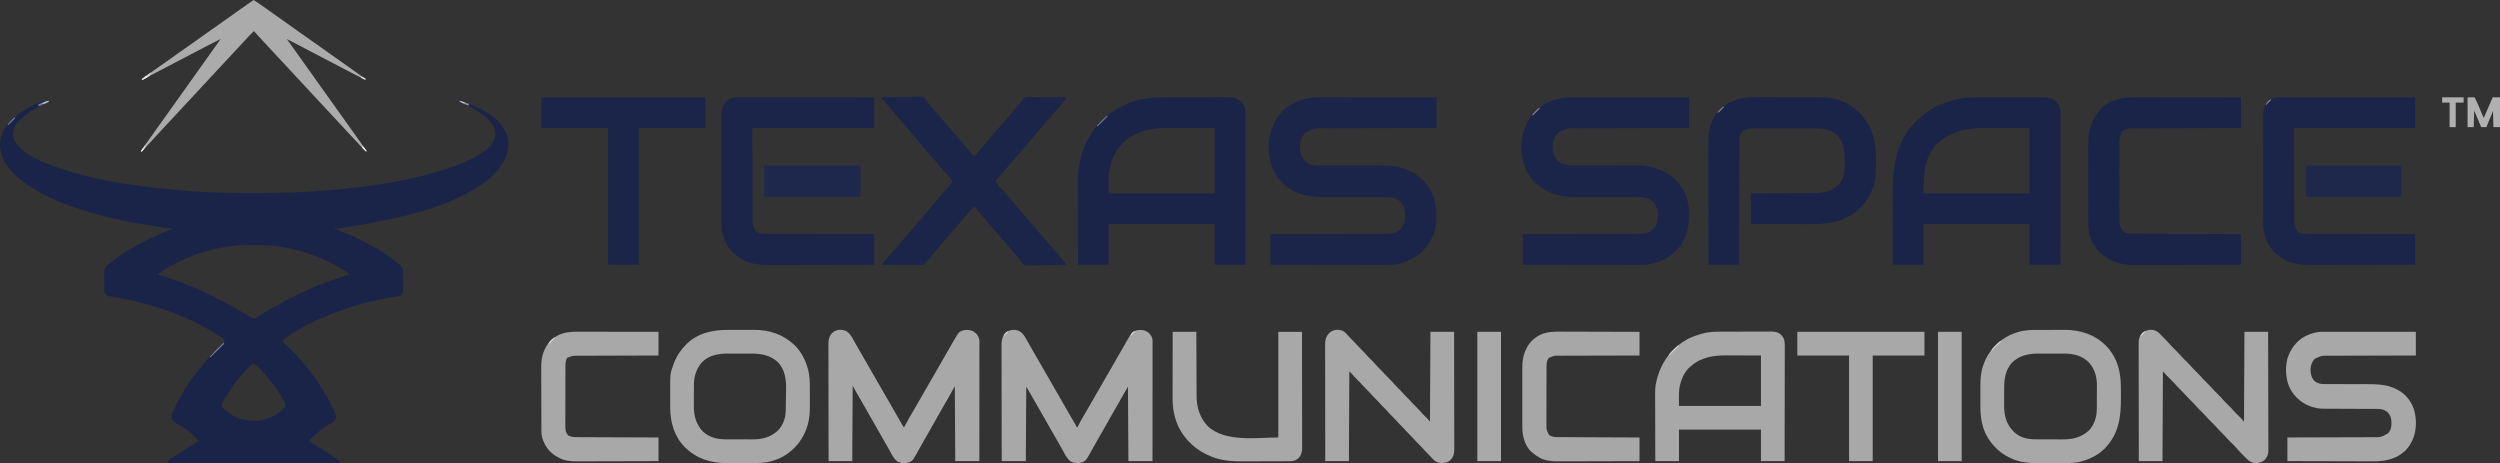 <?xml version="1.0" encoding="UTF-8" standalone="no"?>
<svg
   version="1.1"
   width="5703.209"
   height="1056.538"
   id="svg52"
   sodipodi:docname="Logo Rectangle (OG Colors) No Border.svg"
   inkscape:version="1.4 (86a8ad7, 2024-10-11)"
   xmlns:inkscape="http://www.inkscape.org/namespaces/inkscape"
   xmlns:sodipodi="http://sodipodi.sourceforge.net/DTD/sodipodi-0.dtd"
   xmlns="http://www.w3.org/2000/svg"
   xmlns:svg="http://www.w3.org/2000/svg">
  <rect width="100%" height="100%" fill="#333333" stroke="none"/>
  <defs
     id="defs52" />
  <sodipodi:namedview
     id="namedview52"
     pagecolor="#ffffff"
     bordercolor="#000000"
     borderopacity="0.25"
     inkscape:showpageshadow="2"
     inkscape:pageopacity="0.0"
     inkscape:pagecheckerboard="0"
     inkscape:deskcolor="#d1d1d1"
     inkscape:zoom="0.60016273"
     inkscape:cx="2349.3628"
     inkscape:cy="599.0042"
     inkscape:window-width="3840"
     inkscape:window-height="2054"
     inkscape:window-x="-11"
     inkscape:window-y="-11"
     inkscape:window-maximized="1"
     inkscape:current-layer="svg52" />
  <path
     d="m 111.21,230 c 0,0.66 0,1.32 0,2 -0.608,0.281 -1.215,0.562 -1.842,0.851 C 86.769,243.345 65.364,254.662 47.21,272 c -0.634,0.571 -1.268,1.142 -1.922,1.73 -9.171,8.542 -15.046,19.151 -15.516,31.707 0.351,13.114 7.656,23.347 16.721,32.334 25.214,23.831 61.533,36.486 93.717,47.229 1.656,0.558 1.656,0.558 3.345,1.127 90.404,30.161 187.395,41.521 291.183,49.842 0.838,0.062 1.675,0.125 2.538,0.189 10.304,0.736 20.62,1.282 30.934,1.842 0.879,0.048 1.758,0.096 2.664,0.145 34.379,1.847 68.727,2.172 103.145,2.112 4.865,-0.008 9.73,-0.005 14.595,0.004 34.242,0.058 68.398,-0.363 102.596,-2.261 1.41,-0.076 2.821,-0.153 4.231,-0.229 7.99,-0.441 15.974,-0.953 23.956,-1.521 1.176,-0.082 2.353,-0.165 3.565,-0.25 99.69,-7.043 200.937,-19.726 296.247,-51.001 1.009,-0.328 2.018,-0.656 3.058,-0.995 30.357,-9.944 60.505,-22.38 85.942,-42.005 0.826,-0.623 1.653,-1.245 2.504,-1.887 9.79,-7.913 17.262,-19.016 19.433,-31.488 0.879,-12.82 -5.992,-24.249 -14,-33.688 -5.727,-6.057 -12.23,-11.028 -18.938,-15.938 -0.537,-0.402 -1.075,-0.803 -1.628,-1.217 -12.159,-8.997 -25.907,-15.458 -39.38,-22.224 -2.734,-1.424 -5.369,-2.941 -7.992,-4.559 2,-1 2,-1 4.309,-0.386 3.257,1.178 6.51,2.36 9.754,3.573 1.81,0.676 1.81,0.676 3.656,1.365 33.835,12.822 71.61,31.661 87.95,65.947 1.262,3.139 2.354,6.262 3.332,9.5 0.365,1.187 0.365,1.187 0.738,2.398 5.091,20.295 -0.377,41.037 -10.738,58.602 -5.859,9.751 -13.131,17.864 -21,26 -0.905,0.982 -0.905,0.982 -1.828,1.984 -12.592,13.356 -29.487,23.803 -45.172,33.016 -0.613,0.361 -1.226,0.723 -1.858,1.095 C 1006.393,475.557 923.37,496.11 795.21,518 c -0.693,0.1 -1.386,0.201 -2.1,0.304 -3.902,0.563 -7.806,1.108 -11.713,1.633 -0.858,0.117 -1.716,0.233 -2.599,0.353 -4.902,0.622 -9.647,0.805 -14.588,0.709 0,0.66 0,1.32 0,2 0.707,0.12 1.415,0.239 2.143,0.363 5.453,1.216 10.523,3.623 15.669,5.762 0.63,0.261 1.26,0.523 1.909,0.792 23.386,9.735 46.288,20.49 68.279,33.083 0.752,0.426 1.505,0.852 2.28,1.291 17.068,9.679 33.274,20.612 48.72,32.709 0.629,0.489 1.258,0.978 1.906,1.482 1.817,1.425 3.615,2.872 5.406,4.33 0.533,0.42 1.067,0.839 1.616,1.272 4.489,3.742 6.724,7.763 7.357,13.508 0.127,3.089 0.156,6.164 0.148,9.255 0.005,1.13 0.011,2.26 0.016,3.424 0.006,2.381 0.005,4.762 -0.003,7.143 -0.009,3.639 0.02,7.276 0.052,10.915 0.002,2.318 10e-4,4.637 -0.002,6.955 0.011,1.085 0.022,2.169 0.034,3.286 -0.054,5.915 -0.247,9.942 -4.53,14.428 -4.302,2.774 -8.593,3.672 -13.59,4.359 -1.506,0.227 -3.012,0.454 -4.517,0.681 -0.787,0.115 -1.574,0.23 -2.384,0.349 -18.071,2.665 -35.771,6.228 -53.509,10.611 -1.211,0.296 -2.422,0.592 -3.67,0.897 -21.161,5.228 -41.783,11.868 -62.33,19.103 -0.654,0.23 -1.308,0.46 -1.981,0.697 -39.25,13.872 -76.731,32.251 -112.019,54.303 -0.832,0.517 -1.664,1.034 -2.521,1.566 -2.171,1.357 -4.328,2.733 -6.479,4.122 -0.611,0.386 -1.223,0.771 -1.853,1.169 -2.342,1.553 -3.934,2.658 -5.081,5.269 -0.11,3.104 1.045,4.414 2.934,6.875 1.147,1.037 2.317,2.05 3.5,3.047 5.089,4.398 9.819,9.126 14.562,13.891 0.859,0.855 1.718,1.711 2.604,2.592 4.451,4.457 8.757,8.978 12.861,13.757 1.857,2.16 3.79,4.246 5.723,6.339 5.081,5.632 9.709,11.578 14.347,17.574 1.362,1.748 2.74,3.482 4.125,5.211 20.405,25.513 37.321,53.395 51.902,82.59 0.306,0.613 0.612,1.226 0.928,1.857 8.37,16.803 8.37,16.803 7.447,24.143 -2.962,8.107 -9.866,11.157 -17,15.125 -13.07,7.436 -24.139,16.524 -35,26.875 -0.834,0.781 -1.668,1.562 -2.527,2.367 -0.733,0.704 -1.467,1.408 -2.223,2.133 -0.634,0.608 -1.268,1.217 -1.922,1.844 -1.641,1.692 -1.641,1.692 -1.328,4.656 2.283,1.647 4.518,3.08 6.938,4.5 1.48,0.896 2.959,1.793 4.438,2.691 0.767,0.463 1.534,0.926 2.324,1.403 3.623,2.214 7.181,4.526 10.738,6.843 1.426,0.926 2.852,1.852 4.277,2.777 0.708,0.46 1.415,0.92 2.144,1.394 2.838,1.844 5.68,3.683 8.522,5.52 1.405,0.909 2.808,1.819 4.211,2.731 3.71,2.409 7.435,4.79 11.186,7.137 1.17,0.739 1.17,0.739 2.363,1.492 1.496,0.944 2.997,1.881 4.504,2.809 0.673,0.427 1.346,0.853 2.039,1.293 0.594,0.37 1.187,0.74 1.799,1.121 1.865,1.584 2.672,3.003 3.518,5.289 -0.33,0.66 -0.66,1.32 -1,2 -128.7,0 -257.4,0 -390,0 -0.33,-1.32 -0.66,-2.64 -1,-4 2.915,-3.848 7.111,-6.101 11.188,-8.562 1.454,-0.893 2.907,-1.788 4.359,-2.684 0.743,-0.457 1.486,-0.915 2.252,-1.386 3.409,-2.119 6.775,-4.303 10.139,-6.493 8.475,-5.509 16.989,-10.955 25.51,-16.393 1.022,-0.653 2.043,-1.306 3.096,-1.978 0.957,-0.611 1.914,-1.222 2.9,-1.851 2.081,-1.345 4.131,-2.72 6.17,-4.125 2.387,-1.527 2.387,-1.527 4.387,-1.527 -13.691,-17.875 -30.961,-30.666 -50.756,-41.172 -6.074,-3.33 -9.3,-6.607 -11.306,-13.453 -0.44,-6.019 2.541,-11.076 5.062,-16.375 0.63,-1.395 1.257,-2.791 1.883,-4.188 16.549,-36.447 39.473,-70.543 65.574,-100.832 2.391,-2.802 4.689,-5.659 6.98,-8.543 3.773,-4.647 7.84,-8.872 12.138,-13.028 2.727,-2.648 5.271,-5.366 7.737,-8.261 4.542,-5.258 9.712,-9.803 14.898,-14.412 1.098,-1.004 1.098,-1.004 2.219,-2.029 0.662,-0.593 1.325,-1.186 2.007,-1.798 1.905,-2.327 2.368,-3.923 2.563,-6.909 -3.621,-4.694 -8.629,-7.544 -13.625,-10.625 -0.84,-0.523 -1.681,-1.046 -2.547,-1.584 -2.602,-1.609 -5.213,-3.203 -7.828,-4.791 -1.142,-0.693 -1.142,-0.693 -2.308,-1.4 -65.656,-39.527 -139.026,-64.486 -214.204,-78.092 -0.697,-0.126 -1.393,-0.253 -2.111,-0.383 -3.687,-0.662 -7.378,-1.291 -11.077,-1.882 -0.771,-0.127 -1.541,-0.253 -2.335,-0.384 -1.467,-0.24 -2.936,-0.472 -4.407,-0.694 -5.868,-0.971 -8.818,-2.584 -12.559,-7.166 -1.013,-2.961 -1.136,-5.726 -1.161,-8.841 -0.01,-0.958 -0.019,-1.916 -0.029,-2.903 -0.006,-1.544 -0.006,-1.544 -0.013,-3.119 -0.006,-1.065 -0.011,-2.131 -0.017,-3.228 -0.009,-2.254 -0.016,-4.507 -0.02,-6.761 -0.01,-3.437 -0.041,-6.873 -0.072,-10.31 -0.007,-2.192 -0.012,-4.384 -0.016,-6.576 -0.018,-1.535 -0.018,-1.535 -0.037,-3.1 0.021,-6.769 0.654,-11.681 4.928,-17.167 4.127,-3.879 8.359,-7.512 12.875,-10.931 0.717,-0.545 1.435,-1.09 2.174,-1.652 15.388,-11.523 31.597,-22.052 48.389,-31.411 0.875,-0.49 1.751,-0.981 2.652,-1.486 24.327,-13.569 49.322,-24.979 75.059,-35.557 1.039,-0.427 1.039,-0.427 2.099,-0.863 2.712,-1.109 5.409,-2.167 8.19,-3.094 -1.3,-0.175 -2.6,-0.351 -3.939,-0.531 C 320.439,512.013 251.371,499.769 184.21,478 c -0.692,-0.223 -1.383,-0.446 -2.096,-0.676 C 134.338,461.878 86.499,441.832 47.21,410 46.633,409.533 46.057,409.067 45.463,408.586 23.281,390.467 4.793,367.968 0.46,338.75 c -0.083,-1.238 -0.165,-2.475 -0.25,-3.75 -0.077,-1.06 -0.077,-1.06 -0.156,-2.141 C -0.742,312.848 7.403,294.342 20.585,279.625 39.489,259.387 82.486,230 111.21,230 Z m 303,364 c -0.723,0.341 -1.447,0.682 -2.192,1.033 -4.66,2.216 -9.245,4.557 -13.808,6.967 -0.769,0.403 -1.538,0.806 -2.33,1.221 -12.412,6.542 -24.136,13.796 -35.67,21.779 3.276,2.184 6.474,3.22 10.191,4.363 1.5,0.472 3,0.945 4.5,1.418 0.793,0.249 1.586,0.498 2.403,0.754 65.617,20.67 126.612,51.059 185.402,86.559 1.486,0.897 2.976,1.788 4.47,2.672 1.31,0.794 2.6,1.622 3.862,2.49 3.768,2.485 6.637,3.287 11.123,2.42 3.884,-1.282 7.071,-3.505 10.425,-5.802 1.678,-1.102 3.359,-2.2 5.043,-3.293 0.898,-0.583 1.795,-1.166 2.72,-1.767 16.146,-10.24 33.111,-19.299 49.981,-28.278 2.784,-1.485 5.559,-2.985 8.334,-4.486 43.934,-23.565 90.948,-41.453 138.547,-56.051 -3.751,-4.298 -8.435,-6.99 -13.25,-9.938 -0.927,-0.568 -1.854,-1.135 -2.808,-1.72 -43.023,-26.085 -89.633,-43.246 -139.317,-51.155 -1.221,-0.195 -2.443,-0.39 -3.701,-0.591 -19.753,-2.956 -39.468,-3.979 -59.424,-3.909 -1.629,0.003 -1.629,0.003 -3.29,0.006 -55.684,0.156 -110.758,11.407 -161.21,35.306 z m 161.522,237.059 c -2.825,2.174 -5.34,4.482 -7.874,6.991 -0.496,0.491 -0.992,0.981 -1.503,1.487 -1.597,1.585 -3.184,3.179 -4.77,4.775 -0.542,0.543 -1.083,1.086 -1.641,1.646 -7.883,7.922 -15.22,15.949 -21.734,25.042 -0.885,1.172 -1.773,2.341 -2.664,3.508 -9.8,12.929 -18.417,26.644 -26.211,40.867 -0.447,0.791 -0.895,1.581 -1.356,2.396 -2.313,4.227 -2.313,4.227 -2.39,8.905 2.155,3.09 4.65,5.625 7.434,8.137 0.578,0.525 1.156,1.05 1.752,1.59 19.422,17.167 44.837,24.623 70.435,23.597 20.325,-1.609 40.853,-9.122 56,-23 0.945,-0.819 1.89,-1.637 2.863,-2.48 0.932,-0.852 1.864,-1.704 2.824,-2.582 0.849,-0.775 1.699,-1.549 2.574,-2.348 2.003,-2.501 2.003,-2.501 1.887,-5.699 -1.209,-5.485 -4.404,-10.287 -7.211,-15.078 -0.596,-1.032 -1.191,-2.063 -1.805,-3.126 -4.125,-7.092 -8.341,-14.022 -13.133,-20.687 -0.512,-0.716 -1.024,-1.433 -1.551,-2.171 -9.093,-12.708 -9.093,-12.708 -19.289,-24.528 -1.857,-1.978 -3.634,-3.994 -5.406,-6.047 -3.807,-4.366 -7.799,-8.518 -11.879,-12.629 -1.034,-1.065 -1.034,-1.065 -2.09,-2.152 -0.674,-0.679 -1.348,-1.359 -2.043,-2.059 -0.899,-0.913 -0.899,-0.913 -1.817,-1.845 -3.202,-2.609 -5.399,-4.221 -9.403,-2.51 z"
     fill="#1a2449"
     id="path1" />
  <path
     d="m 3587.808,221.88 c 1.139,-8.5e-4 2.278,-0.002 3.451,-0.003 3.8,-0.002 7.6,0.004 11.4,0.009 2.73,8.4e-4 5.461,1.7e-4 8.191,-4.4e-4 5.87,-5.3e-4 11.74,0.003 17.61,0.008 8.487,0.008 16.974,0.011 25.461,0.012 13.771,0.002 27.543,0.009 41.314,0.018 13.374,0.009 26.747,0.016 40.121,0.021 0.825,2.7e-4 1.65,5.3e-4 2.5,8e-4 4.139,0.001 8.278,0.003 12.417,0.004 34.312,0.01 68.624,0.029 102.935,0.05 0,23.1 0,46.2 0,70 -12.341,0.022 -12.341,0.022 -24.93,0.044 -26.358,0.049 -52.715,0.112 -79.073,0.185 -4.098,0.011 -8.195,0.022 -12.293,0.034 -0.816,0.002 -1.631,0.004 -2.472,0.007 -13.189,0.035 -26.377,0.06 -39.566,0.081 -13.544,0.022 -27.089,0.055 -40.633,0.098 -8.35,0.026 -16.7,0.044 -25.05,0.051 -5.735,0.005 -11.469,0.022 -17.204,0.046 -3.303,0.014 -6.606,0.022 -9.909,0.019 -24.866,-0.69 -24.866,-0.69 -46.87,9.435 -9.472,9.691 -12.903,21.181 -13.035,34.559 0.522,11.615 3.546,21.19 11.285,30.004 11.448,10.147 23.997,10.882 38.67,10.822 1.685,0.004 3.37,0.01 5.055,0.016 3.61,0.012 7.221,0.014 10.831,0.01 5.728,-0.007 11.455,0.009 17.182,0.028 12.171,0.038 24.341,0.051 36.512,0.061 13.116,0.011 26.232,0.027 39.348,0.071 5.674,0.018 11.348,0.022 17.022,0.015 3.556,-0.002 7.112,0.009 10.668,0.023 1.627,0.004 3.254,0.003 4.881,-0.004 15.347,-0.059 30.78,1.42 45.33,6.582 0.871,0.302 1.743,0.604 2.641,0.915 13.495,4.839 24.598,11.814 35.609,20.898 0.726,0.561 1.451,1.121 2.199,1.699 19.544,15.738 30.863,42.076 33.578,66.511 2.538,31.794 -1.977,64.366 -22.402,89.977 -1.437,1.624 -2.893,3.23 -4.375,4.812 -0.61,0.688 -1.22,1.377 -1.848,2.086 -11.756,12.63 -27.941,21.711 -44.152,27.227 -0.674,0.23 -1.349,0.461 -2.044,0.698 -2.303,0.736 -4.62,1.365 -6.956,1.989 -0.92,0.255 -1.84,0.511 -2.787,0.774 -13.127,3.141 -26.381,2.624 -39.802,2.567 -2.78,-0.003 -5.561,-5e-4 -8.341,10e-4 -5.96,0.002 -11.92,-0.008 -17.88,-0.025 -8.617,-0.025 -17.234,-0.032 -25.851,-0.036 -13.984,-0.007 -27.969,-0.026 -41.953,-0.055 -13.575,-0.028 -27.15,-0.049 -40.726,-0.061 -0.838,-7.9e-4 -1.677,-0.002 -2.541,-0.002 -4.206,-0.004 -8.413,-0.008 -12.619,-0.011 -34.833,-0.031 -69.666,-0.086 -104.499,-0.151 0,-23.1 0,-46.2 0,-70 8.339,-0.015 16.677,-0.029 25.269,-0.044 26.695,-0.049 53.39,-0.112 80.085,-0.185 4.148,-0.011 8.296,-0.022 12.444,-0.034 0.826,-0.002 1.652,-0.004 2.502,-0.007 13.363,-0.035 26.726,-0.06 40.088,-0.081 13.716,-0.022 27.432,-0.055 41.148,-0.098 8.46,-0.026 16.921,-0.044 25.381,-0.051 5.805,-0.005 11.611,-0.021 17.416,-0.046 3.347,-0.014 6.694,-0.022 10.041,-0.019 3.636,0.002 7.271,-0.015 10.906,-0.036 1.049,0.005 2.097,0.01 3.178,0.015 11.406,-0.11 20.923,-3.135 29.295,-11.077 9.051,-9.935 10.825,-21.347 10.496,-34.395 -0.573,-9.025 -3.399,-16.373 -8.25,-23.941 -0.835,-1.33 -0.835,-1.33 -1.688,-2.688 -9.561,-9.561 -21.474,-11.687 -34.451,-11.716 -1.586,0.006 -3.173,0.012 -4.759,0.019 -1.695,-0.004 -3.39,-0.01 -5.084,-0.016 -3.635,-0.012 -7.269,-0.014 -10.903,-0.01 -5.765,0.007 -11.53,-0.009 -17.295,-0.028 -12.252,-0.038 -24.504,-0.051 -36.756,-0.061 -13.2,-0.011 -26.401,-0.027 -39.601,-0.071 -5.712,-0.018 -11.423,-0.022 -17.135,-0.015 -3.58,0.002 -7.16,-0.009 -10.741,-0.023 -1.638,-0.004 -3.277,-0.003 -4.915,0.004 -33.906,0.129 -65.142,-9.597 -89.89,-33.52 -21.992,-22.174 -30.066,-51.98 -30.028,-82.415 0.391,-30.832 10.533,-57.864 31.899,-80.237 22.91,-21.833 53.77,-31.429 84.946,-31.343 z"
     fill="#1b2549"
     id="path2" />
  <path
     d="m 3026.432,221.773 c 2.741,0.002 5.482,3.3e-4 8.223,-8.9e-4 5.875,-0.001 11.75,0.005 17.625,0.017 8.494,0.016 16.988,0.021 25.482,0.024 13.785,0.004 27.569,0.018 41.354,0.037 13.381,0.018 26.762,0.033 40.144,0.041 1.24,7.9e-4 1.24,7.9e-4 2.504,0.002 4.146,0.003 8.293,0.005 12.44,0.008 34.336,0.021 68.671,0.058 103.007,0.101 0,23.1 0,46.2 0,70 -12.386,0.022 -12.386,0.022 -25.022,0.044 -26.454,0.049 -52.909,0.112 -79.363,0.185 -4.113,0.011 -8.226,0.022 -12.338,0.034 -0.819,0.002 -1.637,0.004 -2.481,0.007 -13.237,0.035 -26.474,0.06 -39.712,0.081 -13.594,0.022 -27.188,0.055 -40.782,0.098 -8.381,0.026 -16.761,0.044 -25.142,0.051 -5.756,0.005 -11.511,0.022 -17.267,0.046 -3.315,0.014 -6.63,0.022 -9.945,0.019 -23.327,-0.784 -23.327,-0.784 -44.178,8.13 -1.77,1.305 -1.77,1.305 -4.77,2.305 -1.085,1.862 -1.085,1.862 -2,4 -0.805,1.193 -1.618,2.38 -2.438,3.562 -6.963,11.289 -7.177,25.49 -4.871,38.27 1.869,6.717 4.5,12.104 9.309,17.168 0.525,0.553 1.049,1.106 1.59,1.676 7.614,7.22 17.314,9.442 27.534,9.462 0.706,0.003 1.412,0.006 2.14,0.009 2.361,0.008 4.722,0.01 7.083,0.011 1.696,0.005 3.391,0.01 5.087,0.015 3.651,0.011 7.303,0.02 10.954,0.026 5.79,0.011 11.579,0.031 17.369,0.053 16.464,0.062 32.928,0.116 49.392,0.149 9.094,0.018 18.187,0.048 27.28,0.088 4.804,0.021 9.608,0.036 14.411,0.039 4.532,0.002 9.063,0.018 13.595,0.044 1.649,0.007 3.297,0.009 4.946,0.006 15.107,-0.026 29.966,1.576 44.307,6.609 0.875,0.301 1.75,0.602 2.652,0.913 26.658,9.498 48.945,28.526 61.66,53.9 1.407,3.106 2.671,6.248 3.875,9.438 0.274,0.713 0.548,1.427 0.83,2.162 4.654,13.067 5.853,26.393 5.732,40.151 -0.01,1.107 -0.01,1.107 -0.01,2.237 -0.073,12.006 -0.921,23.474 -4.428,35.013 -0.322,1.061 -0.322,1.061 -0.649,2.143 -8.762,27.726 -27.91,48.518 -53.412,62.038 -4.846,2.443 -9.803,4.388 -14.939,6.132 -1.012,0.346 -1.012,0.346 -2.044,0.698 -2.303,0.736 -4.62,1.365 -6.956,1.99 -0.921,0.255 -1.842,0.511 -2.791,0.774 -13.098,3.131 -26.316,2.624 -39.707,2.567 -2.771,-0.003 -5.541,-5e-4 -8.312,10e-4 -5.939,0.002 -11.877,-0.008 -17.816,-0.025 -8.586,-0.025 -17.172,-0.032 -25.759,-0.036 -13.934,-0.007 -27.869,-0.026 -41.803,-0.055 -13.527,-0.028 -27.053,-0.049 -40.58,-0.061 -0.835,-7.9e-4 -1.671,-0.002 -2.531,-0.002 -4.191,-0.004 -8.383,-0.008 -12.574,-0.011 -34.709,-0.031 -69.418,-0.086 -104.126,-0.151 0,-23.1 0,-46.2 0,-70 8.334,-0.009 16.667,-0.019 25.253,-0.028 26.683,-0.033 53.366,-0.085 80.05,-0.15 4.147,-0.01 8.293,-0.02 12.44,-0.03 0.826,-0.002 1.651,-0.004 2.502,-0.006 13.356,-0.031 26.711,-0.048 40.067,-0.06 13.71,-0.012 27.421,-0.04 41.131,-0.081 8.456,-0.025 16.912,-0.038 25.367,-0.037 5.803,3e-5 11.607,-0.015 17.41,-0.041 3.345,-0.015 6.69,-0.021 10.035,-0.014 3.635,0.007 7.27,-0.011 10.905,-0.035 1.569,0.012 1.569,0.012 3.169,0.024 10.428,-0.121 20.014,-3.152 27.666,-10.445 10.161,-10.608 11.491,-21.974 11.277,-36.027 -0.389,-10.447 -4.275,-19.309 -11.273,-27.07 -10.832,-9.501 -23.248,-10.587 -36.996,-10.498 -1.693,-0.004 -3.387,-0.009 -5.08,-0.017 -3.628,-0.012 -7.257,-0.011 -10.885,-0.001 -5.757,0.016 -11.514,0.002 -17.271,-0.016 -11.198,-0.031 -22.396,-0.032 -33.594,-0.03 -14.22,10e-4 -28.439,-0.009 -42.659,-0.049 -4.776,-0.012 -9.552,-0.018 -14.328,-0.008 -28.432,0.057 -55.21,-0.234 -81.188,-13.38 -0.913,-0.451 -1.825,-0.902 -2.766,-1.367 -6.756,-3.491 -12.454,-7.716 -18.234,-12.633 -0.665,-0.519 -1.33,-1.039 -2.016,-1.574 -20.622,-16.64 -31.331,-43.171 -34.387,-68.801 -0.282,-3.21 -0.47,-6.405 -0.598,-9.625 -0.062,-1.5 -0.062,-1.5 -0.125,-3.031 -0.595,-29.447 7.188,-54.702 25.125,-77.969 0.522,-0.696 1.044,-1.392 1.582,-2.109 12.763,-16.036 33.591,-26.482 52.793,-32.141 0.825,-0.246 1.65,-0.493 2.5,-0.747 16.592,-4.646 33.262,-4.281 50.347,-4.232 z"
     fill="#1b2549"
     id="path3" />
  <path
     d="m 4535.472,221.731 c 4.678,0.005 9.355,3.5e-4 14.033,-0.003 7.834,-0.004 15.668,0.001 23.502,0.011 9.037,0.011 18.073,0.007 27.11,-0.004 7.802,-0.009 15.604,-0.01 23.405,-0.005 4.642,0.003 9.283,0.004 13.925,-0.003 4.353,-0.006 8.706,-0.002 13.059,0.01 1.591,0.003 3.182,0.002 4.773,-0.003 14.107,-0.036 25.586,1.033 36.243,11.078 6.214,6.548 8.814,13.268 8.811,22.224 0,1.245 0,2.489 0.01,3.771 -0,1.383 -0.01,2.767 -0.01,4.15 4e-4,1.468 0,2.936 0,4.403 0,4.039 -0,8.077 -0.01,12.116 -0,4.353 -0,8.706 -0,13.059 5e-4,7.544 -0,15.087 -0.01,22.631 -0.01,10.907 -0.011,21.814 -0.012,32.721 -0,17.695 -0.01,35.39 -0.018,53.086 -0.01,17.191 -0.016,34.382 -0.02,51.573 -4e-4,1.589 -4e-4,1.589 -8e-4,3.21 -0,5.314 -0,10.629 -0,15.943 -0.01,44.1 -0.029,88.2 -0.05,132.3 -23.1,0 -46.2,0 -70,0 0,-30.69 0,-61.38 0,-93 -79.86,0 -159.72,0 -242,0 0,30.69 0,61.38 0,93 -23.1,0 -46.2,0 -70,0 -0.068,-26.002 -0.123,-52.003 -0.155,-78.005 -0.015,-12.076 -0.036,-24.152 -0.071,-36.227 -0.03,-10.538 -0.049,-21.076 -0.056,-31.614 -0,-5.568 -0.013,-11.136 -0.035,-16.705 -0.224,-58.755 6.646,-116.896 49.886,-160.983 1.502,-1.539 2.974,-3.103 4.447,-4.67 24.65,-25.859 58.099,-42.02 92.734,-49.547 0.89,-0.199 1.781,-0.398 2.698,-0.602 22.301,-4.558 45.175,-3.949 67.814,-3.916 z M 4415.335,331.938 c -26.896,31.321 -27.125,69.291 -27.125,109.062 79.86,0 159.72,0 242,0 0,-49.17 0,-98.34 0,-149 -20.089,-0.041 -40.178,-0.083 -60.875,-0.125 -6.31,-0.018 -12.62,-0.036 -19.121,-0.055 -5.726,-0.007 -5.726,-0.007 -11.453,-0.011 -2.523,-0.003 -5.045,-0.01 -7.568,-0.02 -43.721,-0.169 -84.546,7.235 -115.859,40.149 z"
     fill="#1a2448"
     id="path4" />
  <path
     d="m 2656.208,221.839 c 1.669,-0.005 3.338,-0.01 5.006,-0.015 4.494,-0.013 8.987,-0.019 13.481,-0.024 2.814,-0.003 5.628,-0.007 8.442,-0.011 8.825,-0.014 17.651,-0.023 26.476,-0.027 10.152,-0.004 20.304,-0.022 30.456,-0.051 7.876,-0.022 15.753,-0.032 23.629,-0.033 4.692,-0.001 9.384,-0.007 14.077,-0.025 4.411,-0.017 8.822,-0.019 13.233,-0.01 1.611,7.6e-4 3.222,-0.004 4.833,-0.013 13.822,-0.08 25.588,1.2 36.117,11 6.353,6.845 9.376,15.135 9.373,24.376 0,1.238 0,2.475 0.01,3.75 -0,1.376 -0.01,2.751 -0.01,4.127 4e-4,1.46 0,2.919 0,4.379 0,4.016 -0,8.031 -0.01,12.047 -0,4.329 -0,8.657 -0,12.986 5e-4,7.501 -0,15.002 -0.01,22.504 -0.01,10.846 -0.011,21.691 -0.012,32.537 -0,17.595 -0.01,35.191 -0.018,52.786 -0.01,17.094 -0.016,34.188 -0.021,51.282 -4e-4,1.58 -4e-4,1.58 -8e-4,3.192 -10e-4,5.284 -0,10.569 -0,15.853 -0.01,43.851 -0.029,87.702 -0.05,131.553 -23.1,0 -46.2,0 -70,0 0,-30.69 0,-61.38 0,-93 -79.86,0 -159.72,0 -242,0 0,30.69 0,61.38 0,93 -23.1,0 -46.2,0 -70,0 -0.068,-26.853 -0.123,-53.706 -0.155,-80.559 -0.015,-12.471 -0.036,-24.941 -0.071,-37.411 -0.03,-10.879 -0.049,-21.758 -0.056,-32.638 -0,-5.751 -0.013,-11.503 -0.035,-17.254 -0.021,-5.433 -0.027,-10.865 -0.022,-16.298 -8e-4,-1.975 -0.01,-3.951 -0.018,-5.926 -0.287,-51.197 16.683,-98.082 51.358,-135.913 0.696,-0.768 1.392,-1.537 2.109,-2.328 5.982,-6.288 12.978,-11.461 19.891,-16.672 0.846,-0.641 1.691,-1.281 2.562,-1.941 7.396,-5.384 15.369,-9.778 23.438,-14.059 0.648,-0.347 1.296,-0.694 1.963,-1.052 29.685,-15.657 62.902,-20.088 96.035,-20.109 z m -38.186,74.411 c -0.832,0.217 -1.664,0.434 -2.521,0.657 -18.245,4.928 -36.364,13.143 -50.292,26.093 -0.488,0.442 -0.976,0.884 -1.479,1.339 -21.686,19.755 -30.014,45.113 -34.521,73.661 0,14.19 0,28.38 0,43 79.86,0 159.72,0 242,0 0,-49.17 0,-98.34 0,-149 -20.254,-0.041 -40.508,-0.083 -61.375,-0.125 -6.362,-0.018 -12.724,-0.036 -19.279,-0.055 -5.773,-0.007 -5.773,-0.007 -11.546,-0.011 -2.543,-0.003 -5.087,-0.01 -7.63,-0.02 -26.916,-0.137 -26.916,-0.137 -53.358,4.461 z"
     fill="#1a2449"
     id="path5" />
  <path
     d="m 4005.87,221.628 c 1.668,-0.002 3.336,-0.006 5.005,-0.011 4.467,-0.009 8.934,-10e-5 13.401,0.013 4.713,0.011 9.427,0.007 14.14,0.005 7.909,-8.8e-4 15.817,0.01 23.725,0.029 9.096,0.021 18.192,0.025 27.288,0.018 8.813,-0.006 17.625,-1e-5 26.438,0.011 3.722,0.005 7.445,0.006 11.167,0.003 4.396,-0.002 8.791,0.006 13.187,0.022 1.597,0.004 3.194,0.005 4.791,0.002 14.255,-0.021 28.894,0.557 42.699,4.404 0.773,0.21 1.546,0.421 2.342,0.637 28.267,8.11 52.619,26.297 68.158,51.238 0.675,1.053 1.351,2.106 2.047,3.191 13.594,22.313 19.048,47.519 19.156,73.422 0.01,1.09 0.011,2.18 0.017,3.304 0.01,2.3 0.016,4.6 0.02,6.901 0.01,3.447 0.041,6.894 0.072,10.341 0.085,17.403 -0.478,35.122 -6.5,51.654 -0.452,1.289 -0.452,1.289 -0.913,2.603 -11.055,30.597 -32.866,54.191 -62.087,68.334 -28.128,13.066 -56.745,13.704 -87.16,13.554 -4.538,-0.019 -9.075,-0.021 -13.613,-0.024 -8.556,-0.009 -17.111,-0.034 -25.667,-0.064 -9.756,-0.034 -19.512,-0.05 -29.268,-0.065 -20.035,-0.031 -40.07,-0.086 -60.105,-0.151 0,-23.1 0,-46.2 0,-70 11.22,-0.037 22.44,-0.075 34,-0.113 7.128,-0.03 14.255,-0.061 21.383,-0.096 11.302,-0.054 22.603,-0.106 33.905,-0.137 8.233,-0.023 16.466,-0.057 24.699,-0.102 4.353,-0.024 8.707,-0.043 13.06,-0.049 4.111,-0.006 8.221,-0.026 12.332,-0.057 1.496,-0.009 2.992,-0.013 4.489,-0.011 21.012,0.017 40.079,-4.051 55.883,-18.747 11.148,-11.83 14.36,-27.256 14.453,-43.035 0.01,-0.774 0.011,-1.549 0.017,-2.347 0.01,-1.631 0.016,-3.262 0.02,-4.893 0.01,-2.444 0.041,-4.888 0.072,-7.332 0.134,-19.724 -3.574,-40.778 -17.5,-55.768 -14.958,-13.878 -32.2,-15.465 -51.633,-15.458 -1.602,-0.003 -3.205,-0.006 -4.807,-0.01 -4.335,-0.009 -8.669,-0.011 -13.004,-0.012 -2.712,-7.1e-4 -5.423,-0.003 -8.135,-0.005 -9.47,-0.009 -18.941,-0.013 -28.411,-0.013 -8.813,6e-4 -17.625,-0.01 -26.438,-0.026 -7.581,-0.013 -15.161,-0.018 -22.742,-0.018 -4.521,2.6e-4 -9.042,-0.003 -13.564,-0.013 -4.253,-0.01 -8.505,-0.01 -12.758,-0.002 -1.556,10e-4 -3.111,-0.001 -4.667,-0.007 -16.393,-0.093 -16.393,-0.093 -30.655,7.252 -6.285,7.608 -6.295,15.462 -6.279,24.889 -0.01,1.194 -0.012,2.389 -0.017,3.619 -0.014,3.302 -0.019,6.604 -0.021,9.906 -0,3.566 -0.019,7.131 -0.033,10.697 -0.022,6.174 -0.037,12.347 -0.047,18.521 -0.015,8.926 -0.04,17.852 -0.068,26.777 -0.046,14.482 -0.082,28.965 -0.113,43.447 -0.03,14.066 -0.065,28.133 -0.104,42.199 -0,0.867 -0,1.735 -0.01,2.628 -0.012,4.351 -0.025,8.703 -0.037,13.054 -0.103,36.087 -0.191,72.174 -0.273,108.261 -23.1,0 -46.2,0 -70,0 -0.066,-37.818 -0.121,-75.637 -0.153,-113.455 -0,-4.471 -0.01,-8.941 -0.012,-13.412 -7e-4,-0.89 -0,-1.78 -0,-2.697 -0.013,-14.387 -0.037,-28.774 -0.064,-43.161 -0.028,-14.776 -0.045,-29.552 -0.051,-44.328 -0,-9.108 -0.017,-18.217 -0.042,-27.325 -0.016,-6.257 -0.021,-12.513 -0.017,-18.77 0,-3.603 -9e-4,-7.206 -0.017,-10.809 -0.134,-31.308 4.638,-56.914 26.862,-80.538 21.626,-21.754 52.58,-28.032 82.156,-27.877 z"
     fill="#1a2449"
     id="path6" />
  <path
     d="m 2011.21,222 c 12.161,-0.349 24.321,-0.615 36.486,-0.777 5.65,-0.078 11.297,-0.184 16.945,-0.354 5.46,-0.164 10.916,-0.253 16.378,-0.292 2.075,-0.028 4.149,-0.081 6.223,-0.163 17.053,-0.643 17.053,-0.643 23.011,4.777 2.864,3.071 5.282,6.365 7.605,9.857 2.227,3.214 4.827,6.09 7.415,9.014 0.993,1.156 1.984,2.313 2.973,3.473 2.986,3.49 5.975,6.978 8.965,10.465 1,1.167 2,2.333 3,3.5 0.495,0.578 0.99,1.155 1.5,1.75 39.75,46.375 39.75,46.375 79.5,92.75 4.202,-1.891 6.614,-4.752 9.5,-8.25 1.073,-1.276 2.146,-2.552 3.219,-3.828 0.545,-0.653 1.091,-1.306 1.652,-1.979 2.517,-3.003 5.074,-5.972 7.629,-8.943 1,-1.166 2,-2.333 3,-3.5 42,-49 42,-49 43.5,-50.75 0.999,-1.166 1.998,-2.332 2.998,-3.498 2.511,-2.93 5.023,-5.86 7.537,-8.787 5.293,-6.166 10.567,-12.348 15.81,-18.557 10.136,-11.994 10.136,-11.994 14.67,-17.137 1.504,-1.736 1.504,-1.736 2.74,-3.595 1.97,-2.716 3.537,-4.807 6.822,-5.808 2.498,-0.228 4.91,-0.234 7.418,-0.162 0.937,-0.001 1.874,-0.002 2.84,-0.003 3.085,0.005 6.168,0.059 9.252,0.114 2.144,0.013 4.287,0.023 6.431,0.03 5.633,0.027 11.264,0.095 16.897,0.173 5.751,0.072 11.502,0.104 17.254,0.139 11.278,0.075 22.555,0.194 33.832,0.342 -2.226,3.822 -4.59,6.898 -7.625,10.125 -3.442,3.722 -6.753,7.492 -9.938,11.438 -2.886,3.576 -5.842,7.042 -8.938,10.438 -3.115,3.417 -6.092,6.905 -9,10.5 -3.611,4.464 -7.387,8.73 -11.254,12.973 -2.308,2.597 -4.502,5.261 -6.684,7.965 -3.86,4.772 -7.934,9.294 -12.09,13.809 -3.22,3.586 -6.232,7.321 -9.258,11.07 -2.88,3.489 -5.922,6.814 -8.969,10.156 -2.308,2.597 -4.502,5.261 -6.684,7.965 -3.86,4.772 -7.934,9.294 -12.09,13.809 -3.22,3.586 -6.232,7.321 -9.258,11.07 -2.171,2.631 -4.417,5.163 -6.715,7.684 -3.115,3.417 -6.092,6.905 -9,10.5 -3.611,4.464 -7.387,8.73 -11.254,12.973 -2.308,2.597 -4.502,5.261 -6.684,7.965 -3.958,4.898 -8.116,9.536 -12.398,14.152 -1.856,2.067 -3.543,4.157 -5.164,6.41 1.683,4.06 4.511,7.113 7.375,10.375 1.093,1.259 2.185,2.518 3.277,3.777 0.558,0.641 1.116,1.281 1.691,1.941 2.549,2.933 5.07,5.89 7.594,8.844 4.17,4.87 8.361,9.721 12.562,14.562 5.699,6.566 11.364,13.16 17.016,19.766 2.493,2.913 4.989,5.823 7.484,8.734 1,1.167 2,2.333 3,3.5 0.495,0.578 0.99,1.155 1.5,1.75 4.5,5.25 4.5,5.25 6,7 1.001,1.168 2.002,2.335 3.002,3.502 2.489,2.903 4.977,5.807 7.463,8.713 5.159,6.028 10.334,12.043 15.535,18.035 5.699,6.566 11.364,13.16 17.016,19.766 2.493,2.913 4.989,5.823 7.484,8.734 1,1.167 2,2.333 3,3.5 0.495,0.578 0.99,1.155 1.5,1.75 5.5,6.417 11,12.833 16.5,19.25 0.496,0.578 0.992,1.157 1.503,1.753 0.992,1.157 1.983,2.315 2.973,3.473 2.623,3.066 5.258,6.12 7.911,9.161 0.552,0.636 1.105,1.272 1.674,1.928 1.061,1.222 2.126,2.441 3.195,3.656 2.168,2.502 3.686,4.355 4.744,7.529 -12.178,0.302 -24.356,0.533 -36.538,0.674 -5.658,0.068 -11.313,0.159 -16.969,0.307 -5.466,0.142 -10.93,0.219 -16.398,0.253 -2.078,0.024 -4.156,0.07 -6.234,0.141 -17.087,0.557 -17.087,0.557 -22.724,-4.155 -2.647,-2.639 -4.88,-5.482 -6.988,-8.562 -1.788,-2.577 -3.823,-4.943 -5.837,-7.345 -0.715,-0.891 -1.431,-1.781 -2.168,-2.699 -2.143,-2.612 -4.368,-5.117 -6.645,-7.613 -3.095,-3.396 -6.051,-6.862 -8.938,-10.438 -3.076,-3.803 -6.25,-7.463 -9.562,-11.062 -4.114,-4.47 -7.971,-9.09 -11.785,-13.816 -2.171,-2.631 -4.417,-5.163 -6.715,-7.684 -3.095,-3.396 -6.051,-6.862 -8.938,-10.438 -3.076,-3.803 -6.25,-7.463 -9.562,-11.062 -4.114,-4.47 -7.971,-9.09 -11.785,-13.816 -2.87,-3.477 -5.901,-6.791 -8.938,-10.121 -3.265,-3.673 -6.348,-7.486 -9.43,-11.312 -1.804,-2.271 -1.804,-2.271 -3.848,-4.25 -6.53,6.95 -12.88,13.947 -18.855,21.387 -2.143,2.612 -4.368,5.117 -6.645,7.613 -3.023,3.32 -5.925,6.698 -8.75,10.188 -5.215,6.44 -10.663,12.667 -16.104,18.916 -2.583,2.975 -5.147,5.966 -7.709,8.959 -0.491,0.573 -0.982,1.147 -1.488,1.738 -0.989,1.155 -1.978,2.311 -2.966,3.466 -2.493,2.913 -4.989,5.823 -7.484,8.734 -1,1.167 -2,2.333 -3,3.5 -18,21 -18,21 -19.502,22.753 -0.992,1.158 -1.984,2.315 -2.976,3.473 -2.619,3.058 -5.243,6.112 -7.873,9.161 -0.548,0.636 -1.096,1.272 -1.66,1.928 -1.051,1.22 -2.103,2.439 -3.156,3.656 -2.103,2.443 -4.041,4.843 -5.832,7.529 -3.08,0.286 -5.958,0.378 -9.04,0.341 -1.405,6.5e-4 -1.405,6.5e-4 -2.838,10e-4 -3.106,-0.002 -6.212,-0.025 -9.318,-0.049 -2.15,-0.006 -4.299,-0.01 -6.448,-0.013 -5.665,-0.011 -11.33,-0.041 -16.995,-0.074 -5.778,-0.031 -11.556,-0.044 -17.333,-0.059 -11.343,-0.032 -22.685,-0.083 -34.027,-0.146 1.618,-3.408 3.478,-5.795 6.062,-8.562 3.268,-3.56 6.402,-7.177 9.438,-10.938 3.61,-4.463 7.384,-8.727 11.25,-12.969 2.329,-2.62 4.546,-5.306 6.75,-8.031 3.61,-4.463 7.384,-8.727 11.25,-12.969 2.329,-2.62 4.546,-5.306 6.75,-8.031 3.61,-4.463 7.384,-8.727 11.25,-12.969 2.329,-2.62 4.546,-5.306 6.75,-8.031 3.61,-4.463 7.384,-8.727 11.25,-12.969 2.329,-2.62 4.546,-5.306 6.75,-8.031 3.61,-4.463 7.384,-8.727 11.25,-12.969 2.329,-2.62 4.546,-5.306 6.75,-8.031 3.611,-4.464 7.387,-8.73 11.254,-12.973 2.308,-2.597 4.502,-5.261 6.684,-7.965 3.86,-4.772 7.934,-9.294 12.09,-13.809 3.214,-3.58 6.221,-7.308 9.242,-11.051 2.962,-3.59 6.078,-7.025 9.211,-10.465 2.422,-2.684 4.734,-5.437 7.019,-8.238 -1.683,-4.06 -4.511,-7.113 -7.375,-10.375 -1.091,-1.258 -2.182,-2.516 -3.273,-3.773 -0.558,-0.64 -1.116,-1.281 -1.69,-1.94 -2.57,-2.957 -5.115,-5.934 -7.661,-8.911 -1,-1.167 -2,-2.333 -3,-3.5 -6,-7 -12,-14 -18,-21 -0.495,-0.578 -0.99,-1.155 -1.5,-1.75 -0.999,-1.166 -1.998,-2.332 -2.998,-3.498 -2.511,-2.93 -5.023,-5.86 -7.537,-8.787 -5.298,-6.171 -10.575,-12.359 -15.823,-18.573 -4.846,-5.734 -9.735,-11.43 -14.626,-17.126 -2.507,-2.921 -5.011,-5.843 -7.516,-8.766 -1,-1.167 -2,-2.333 -3,-3.5 -10,-11.667 -20,-23.333 -30,-35 -0.495,-0.578 -0.99,-1.155 -1.501,-1.751 -0.998,-1.164 -1.995,-2.328 -2.993,-3.493 -2.534,-2.957 -5.07,-5.912 -7.612,-8.862 -5.349,-6.214 -10.623,-12.473 -15.781,-18.848 -2.785,-3.357 -5.713,-6.572 -8.68,-9.77 C 2011.21,224 2011.21,224 2011.21,222 Z"
     fill="#1b254a"
     id="path7" />
  <path
     d="m 1682.899,221.877 c 1.116,-0.002 2.232,-0.004 3.382,-0.006 1.216,0.003 2.432,0.006 3.685,0.009 1.949,-0.001 1.949,-0.001 3.938,-0.003 3.601,-0.002 7.202,0.002 10.802,0.007 3.885,0.004 7.771,0.003 11.656,0.002 6.73,-5.2e-4 13.459,0.003 20.189,0.008 9.73,0.008 19.46,0.011 29.189,0.012 15.786,0.002 31.573,0.009 47.359,0.018 15.334,0.009 30.669,0.016 46.003,0.021 0.945,2.6e-4 1.891,5.2e-4 2.865,7.9e-4 4.742,0.001 9.485,0.003 14.227,0.004 39.339,0.01 78.677,0.029 118.016,0.05 0,23.1 0,46.2 0,70 -91.74,0 -183.48,0 -278,0 0.103,35.722 0.206,71.445 0.312,108.25 0.025,11.272 0.05,22.544 0.076,34.157 0.037,10.12 0.037,10.12 0.077,20.24 0.018,4.501 0.027,9.002 0.032,13.503 0.01,5.75 0.027,11.499 0.057,17.249 0.01,2.105 0.013,4.21 0.011,6.315 -0.567,18.016 -0.567,18.016 5.997,34.285 6.761,6.583 15.406,7.591 24.435,7.519 1.062,0.008 2.124,0.015 3.219,0.023 3.534,0.02 7.069,0.012 10.603,0.004 2.543,0.009 5.087,0.019 7.63,0.031 5.463,0.022 10.926,0.032 16.389,0.031 7.899,-0.002 15.797,0.019 23.695,0.044 12.817,0.041 25.634,0.064 38.451,0.076 12.445,0.012 24.891,0.032 37.336,0.064 0.768,0.002 1.536,0.004 2.327,0.006 3.853,0.01 7.706,0.02 11.56,0.03 31.931,0.083 63.862,0.134 95.793,0.172 0,23.1 0,46.2 0,70 -33.326,0.088 -66.651,0.162 -99.977,0.204 -3.942,0.005 -7.885,0.01 -11.827,0.015 -0.785,10e-4 -1.57,0.002 -2.378,0.003 -12.675,0.017 -25.35,0.049 -38.026,0.086 -13.025,0.037 -26.049,0.06 -39.074,0.068 -8.024,0.005 -16.049,0.023 -24.073,0.055 -6.173,0.024 -12.346,0.026 -18.519,0.021 -2.518,10e-4 -5.035,0.009 -7.553,0.024 -29.081,0.169 -55.267,-5.451 -77.573,-25.477 -1.044,-0.903 -1.044,-0.903 -2.109,-1.824 -15.998,-14.75 -25.002,-36.801 -26.891,-58.176 -0.142,-3.688 -0.148,-7.372 -0.147,-11.062 -0,-1.093 -0.01,-2.187 -0.011,-3.314 -0.011,-3.653 -0.015,-7.306 -0.019,-10.959 -0.01,-2.624 -0.013,-5.247 -0.02,-7.871 -0.02,-7.862 -0.03,-15.724 -0.039,-23.585 -0,-3.708 -0.01,-7.416 -0.015,-11.124 -0.017,-12.333 -0.032,-24.667 -0.039,-37 -0,-3.195 -0,-6.39 -0.01,-9.586 -5e-4,-0.794 -10e-4,-1.588 -0,-2.406 -0.01,-12.867 -0.034,-25.734 -0.066,-38.601 -0.033,-13.227 -0.051,-26.454 -0.054,-39.681 -0,-7.42 -0.011,-14.84 -0.036,-22.259 -0.024,-6.979 -0.028,-13.958 -0.017,-20.938 5e-4,-2.558 -0.01,-5.116 -0.02,-7.673 -0.018,-3.499 -0.011,-6.998 0,-10.497 -0.011,-1.005 -0.022,-2.011 -0.033,-3.046 0.094,-10.388 3.276,-19.802 10.521,-27.397 7.909,-7.088 16.031,-10.127 26.689,-10.123 z"
     fill="#1b2449"
     id="path8" />
  <path
     d="m 5199.867,221.877 c 1.109,-0.002 2.219,-0.004 3.361,-0.006 1.208,0.003 2.416,0.006 3.661,0.009 1.292,-8.5e-4 2.583,-0.002 3.913,-0.003 3.578,-0.002 7.156,0.002 10.734,0.007 3.861,0.004 7.722,0.003 11.583,0.002 6.687,-5.2e-4 13.374,0.003 20.061,0.008 9.668,0.008 19.337,0.011 29.005,0.012 15.686,0.002 31.373,0.009 47.059,0.018 15.237,0.009 30.475,0.016 45.712,0.021 0.939,2.6e-4 1.879,5.2e-4 2.846,7.9e-4 4.712,0.001 9.425,0.003 14.137,0.004 39.09,0.01 78.18,0.029 117.269,0.05 0,23.1 0,46.2 0,70 -91.08,0 -182.16,0 -276,0 0.103,36.094 0.206,72.188 0.312,109.375 0.025,11.395 0.05,22.789 0.075,34.529 0.037,10.219 0.037,10.219 0.077,20.437 0.018,4.55 0.028,9.099 0.032,13.649 0.01,5.808 0.026,11.615 0.057,17.423 0.01,2.129 0.013,4.257 0.011,6.386 -0,2.883 0.015,5.764 0.036,8.647 -0,0.827 -0.01,1.653 -0.015,2.505 0.1,8.3 1.749,16.447 7.638,22.594 6.467,5.301 13.536,6.039 21.614,5.974 1.057,0.008 2.114,0.015 3.204,0.023 3.524,0.02 7.047,0.012 10.571,0.004 2.533,0.009 5.067,0.019 7.6,0.031 5.444,0.022 10.889,0.032 16.333,0.031 7.872,-0.002 15.743,0.019 23.615,0.044 12.773,0.041 25.546,0.064 38.319,0.076 12.404,0.012 24.807,0.032 37.211,0.064 0.765,0.002 1.531,0.004 2.319,0.006 3.84,0.01 7.679,0.02 11.518,0.03 31.823,0.083 63.647,0.134 95.47,0.172 0,23.1 0,46.2 0,70 -33.071,0.088 -66.142,0.162 -99.213,0.204 -3.912,0.005 -7.825,0.01 -11.737,0.015 -1.168,0.002 -1.168,0.002 -2.36,0.003 -12.578,0.017 -25.156,0.049 -37.734,0.086 -12.925,0.037 -25.85,0.06 -38.776,0.068 -7.963,0.005 -15.926,0.023 -23.889,0.055 -6.126,0.024 -12.252,0.026 -18.378,0.021 -2.498,10e-4 -4.997,0.009 -7.495,0.024 -29.029,0.17 -55.151,-5.508 -77.418,-25.477 -0.634,-0.552 -1.268,-1.103 -1.922,-1.672 -17.465,-16.184 -26.207,-40.666 -27.191,-63.999 -0.191,-7.676 -0.16,-15.354 -0.146,-23.032 -0,-2.579 -0.01,-5.157 -0.011,-7.736 -0.01,-6.243 -0.01,-12.487 -0,-18.73 0,-5.076 0.01,-10.152 0,-15.228 -3e-4,-0.725 -6e-4,-1.451 -0,-2.198 -6e-4,-1.474 -0,-2.948 -0,-4.421 -0.01,-13.779 9e-4,-27.558 0.012,-41.338 0.01,-11.809 0.01,-23.617 -0,-35.426 -0.011,-13.743 -0.015,-27.486 -0.01,-41.228 7e-4,-1.466 0,-2.932 0,-4.399 4e-4,-0.721 7e-4,-1.443 0,-2.186 0,-5.069 -0,-10.139 -0.01,-15.208 -0.01,-6.824 -0,-13.648 0.01,-20.472 0,-2.502 0,-5.004 -0,-7.506 -0.01,-3.418 0,-6.837 0.011,-10.255 -0,-0.987 -0.01,-1.974 -0.014,-2.991 0.064,-11.302 2.366,-20.466 10.123,-29.022 7.741,-7.231 16.282,-10.08 26.802,-10.076 z"
     fill="#1b2549"
     id="path9" />
  <path
     d="m 4879.71,221.773 c 2.544,5.7e-4 5.088,2.5e-4 7.633,-8.9e-4 5.447,-4.5e-4 10.893,0.005 16.34,0.017 7.875,0.016 15.749,0.021 23.623,0.024 12.78,0.004 25.561,0.018 38.341,0.037 12.404,0.018 24.809,0.033 37.213,0.041 1.15,7.9e-4 1.15,7.9e-4 2.322,0.002 3.846,0.003 7.691,0.005 11.537,0.008 31.831,0.021 63.661,0.058 95.491,0.101 0,23.1 0,46.2 0,70 -7.647,0.02 -15.294,0.04 -23.174,0.06 -24.48,0.065 -48.961,0.139 -73.441,0.22 -3.804,0.013 -7.608,0.025 -11.411,0.037 -0.757,0.002 -1.514,0.005 -2.295,0.007 -12.254,0.04 -24.509,0.072 -36.763,0.103 -12.578,0.031 -25.156,0.07 -37.735,0.115 -7.759,0.028 -15.517,0.05 -23.276,0.065 -5.954,0.012 -11.907,0.034 -17.861,0.06 -2.439,0.009 -4.878,0.015 -7.318,0.017 -3.334,0.003 -6.667,0.019 -10.001,0.037 -0.962,-0.002 -1.924,-0.004 -2.916,-0.006 -8.768,0.072 -15.671,1.061 -22.81,6.284 -0.66,0 -1.32,0 -2,0 -4.241,8.156 -6.151,14.82 -6.14,23.975 -0,0.798 -0.01,1.595 -0.01,2.417 -0.01,2.67 -0.01,5.339 -0.012,8.009 -0,1.916 -0.01,3.831 -0.015,5.747 -0.013,5.203 -0.02,10.405 -0.024,15.608 -0,3.252 -0.01,6.505 -0.012,9.757 -0.014,10.181 -0.023,20.362 -0.027,30.543 -0,11.742 -0.022,23.485 -0.051,35.227 -0.022,9.083 -0.032,18.166 -0.033,27.249 -0,5.422 -0.01,10.843 -0.025,16.265 -0.016,5.103 -0.019,10.206 -0.01,15.309 8e-4,1.868 -0,3.736 -0.014,5.604 -0.245,16.862 -0.245,16.862 6.848,31.822 4.86,4.686 11.42,6.585 18.029,6.607 0.903,0.005 1.806,0.011 2.737,0.017 0.988,9.7e-4 1.977,0.002 2.995,0.003 1.053,0.005 2.106,0.01 3.191,0.015 3.539,0.015 7.078,0.024 10.618,0.032 2.533,0.01 5.065,0.02 7.598,0.03 5.458,0.021 10.916,0.04 16.375,0.056 7.892,0.023 15.783,0.051 23.675,0.08 12.804,0.048 25.607,0.091 38.411,0.131 12.438,0.039 24.876,0.081 37.313,0.125 0.767,0.003 1.533,0.005 2.323,0.008 3.846,0.014 7.692,0.027 11.537,0.041 31.907,0.114 63.815,0.22 95.722,0.323 0,23.1 0,46.2 0,70 -33.275,0.11 -66.549,0.203 -99.824,0.255 -3.939,0.006 -7.877,0.013 -11.816,0.019 -1.176,0.002 -1.176,0.002 -2.376,0.004 -12.654,0.022 -25.308,0.061 -37.961,0.107 -13.008,0.047 -26.015,0.075 -39.023,0.085 -8.011,0.007 -16.021,0.028 -24.032,0.069 -6.168,0.03 -12.336,0.033 -18.504,0.026 -2.512,10e-4 -5.023,0.011 -7.535,0.03 -32.03,0.234 -58.617,-7.554 -82.493,-29.784 -16.28,-16.97 -24.59,-40.187 -24.585,-63.492 -0,-0.849 -0.01,-1.699 -0.011,-2.574 -0.011,-2.834 -0.015,-5.667 -0.019,-8.501 -0.01,-2.038 -0.013,-4.075 -0.02,-6.113 -0.021,-6.684 -0.031,-13.367 -0.041,-20.051 -0,-2.309 -0.01,-4.617 -0.012,-6.926 -0.019,-10.855 -0.033,-21.71 -0.042,-32.565 -0.01,-12.488 -0.036,-24.976 -0.077,-37.465 -0.03,-9.678 -0.045,-19.355 -0.048,-29.033 -0,-5.767 -0.011,-11.535 -0.037,-17.302 -0.023,-5.438 -0.027,-10.875 -0.017,-16.313 5e-4,-1.98 -0.01,-3.96 -0.02,-5.94 -0.208,-31.564 8.228,-58.522 30.365,-81.726 23.752,-22.881 54.372,-25.137 85.625,-25.04 z"
     fill="#1a2449"
     id="path10" />
  <path
     d="m 2326.147,755.637 c 7.032,4.648 10.352,9.612 14.438,16.926 0.6,1.05 1.199,2.1 1.816,3.182 1.614,2.831 3.219,5.667 4.819,8.506 1.645,2.911 3.305,5.813 4.966,8.715 0.669,1.169 1.338,2.338 2.006,3.508 0.498,0.871 0.498,0.871 1.007,1.76 1.017,1.779 2.032,3.56 3.047,5.34 4.277,7.502 8.6,14.976 12.963,22.427 5.032,8.595 10.004,17.223 14.938,25.875 5.187,9.096 10.389,18.182 15.625,27.25 0.616,1.066 1.231,2.132 1.865,3.23 1.857,3.215 3.715,6.43 5.572,9.645 8.056,13.94 16.09,27.893 24.063,41.881 5.469,9.591 11.005,19.139 16.597,28.659 0.543,0.925 1.085,1.851 1.644,2.804 0.711,1.209 0.711,1.209 1.437,2.443 1.258,2.213 1.258,2.213 2.302,4.441 0.834,1.949 0.834,1.949 2.957,2.771 0.27,-0.714 0.54,-1.429 0.818,-2.165 1.194,-2.864 2.57,-5.49 4.088,-8.194 0.86,-1.536 0.86,-1.536 1.738,-3.103 0.612,-1.085 1.225,-2.17 1.856,-3.287 0.634,-1.127 1.267,-2.253 1.92,-3.414 3.831,-6.792 7.716,-13.548 11.693,-20.255 9.513,-16.048 18.722,-32.277 27.963,-48.483 5.157,-9.041 10.379,-18.042 15.637,-27.025 4.456,-7.622 8.851,-15.279 13.224,-22.948 5.796,-10.163 11.613,-20.313 17.471,-30.441 2.88,-4.98 5.755,-9.962 8.604,-14.959 1.009,-1.768 2.019,-3.535 3.03,-5.302 1.261,-2.205 2.519,-4.412 3.772,-6.622 12.787,-22.317 12.787,-22.317 25.185,-25.8 9.925,-0.948 17.48,-0.095 25.25,6.25 5.045,4.688 8.491,10.003 8.874,17.029 -3e-4,0.843 -7e-4,1.686 -10e-4,2.554 0,0.976 0,1.953 0.01,2.959 -0,1.07 -0.01,2.14 -0.01,3.243 0,1.708 0,1.708 0,3.45 0,3.829 -0,7.659 -0.01,11.488 -8e-4,2.739 -1e-4,5.479 5e-4,8.218 5e-4,5.905 -0,11.81 -0.01,17.715 -0.01,8.538 -0.011,17.076 -0.012,25.613 -0,13.852 -0.01,27.704 -0.018,41.555 -0.01,13.456 -0.016,26.913 -0.021,40.369 -4e-4,1.244 -4e-4,1.244 -8e-4,2.513 -0,4.16 -0,8.321 -0,12.481 -0.01,34.52 -0.029,69.04 -0.05,103.56 -18.15,0 -36.3,0 -55,0 -0.33,-56.1 -0.66,-112.2 -1,-170 -3.96,6.93 -7.92,13.86 -12,21 -4.109,7.191 -4.109,7.191 -5.93,10.378 -1.28,2.24 -2.559,4.479 -3.839,6.719 -3.098,5.422 -6.196,10.844 -9.3,16.262 -1.686,2.943 -3.371,5.886 -5.056,8.829 -0.332,0.58 -0.664,1.161 -1.007,1.759 -4.714,8.24 -9.372,16.511 -13.993,24.804 -5.067,9.092 -10.267,18.097 -15.544,27.069 -4.171,7.119 -8.195,14.313 -12.172,21.542 -16.992,30.855 -16.992,30.855 -26.944,34.721 -8.492,2.425 -17.005,1.828 -24.836,-2.207 -7.617,-6.003 -11.937,-13.944 -16.441,-22.375 -1.318,-2.427 -2.643,-4.85 -3.969,-7.274 -0.332,-0.61 -0.664,-1.219 -1.007,-1.847 -3.227,-5.903 -6.609,-11.709 -10.025,-17.504 -4.746,-8.071 -9.385,-16.193 -13.938,-24.375 -4.576,-8.222 -9.236,-16.386 -14,-24.5 -4.764,-8.114 -9.424,-16.278 -14,-24.5 -6.829,-12.268 -13.892,-24.392 -21,-36.5 -2.31,-3.96 -4.62,-7.92 -7,-12 -0.33,56.1 -0.66,112.2 -1,170 -18.15,0 -36.3,0 -55,0 -0.066,-34.863 -0.121,-69.726 -0.153,-104.589 -0,-4.118 -0.01,-8.236 -0.012,-12.354 -7e-4,-0.82 -0,-1.64 -0,-2.484 -0.013,-13.266 -0.037,-26.532 -0.064,-39.797 -0.028,-13.617 -0.045,-27.233 -0.051,-40.85 -0,-8.399 -0.017,-16.798 -0.041,-25.197 -0.016,-5.763 -0.021,-11.526 -0.017,-17.29 0,-3.323 -0,-6.645 -0.017,-9.968 -0.015,-3.609 -0.011,-7.218 -0,-10.828 -0.01,-1.041 -0.017,-2.082 -0.026,-3.154 0.062,-10.109 2.065,-19.134 9.387,-26.488 9.381,-7.142 21.15,-8.648 31.937,-3.363 z"
     fill="#a8a8a8"
     id="path11" />
  <path
     d="m 1931.389,755.812 c 9.255,6.038 14.433,17.792 19.758,27.125 0.992,1.73 1.985,3.46 2.978,5.189 1.023,1.783 2.044,3.566 3.065,5.349 3.16,5.516 6.341,11.019 9.52,16.524 1.251,2.169 2.503,4.338 3.754,6.508 2.485,4.308 4.973,8.615 7.461,12.922 6.82,11.807 13.608,23.631 20.363,35.475 4.597,8.058 9.236,16.089 13.923,24.095 5.032,8.595 10.004,17.223 14.938,25.875 7.071,12.399 14.187,24.772 21.331,37.129 1.696,2.935 3.388,5.871 5.079,8.809 1.009,1.75 2.018,3.5 3.027,5.25 0.459,0.798 0.917,1.596 1.39,2.418 1.842,3.46 1.842,3.46 4.235,6.519 0.402,-0.729 0.804,-1.458 1.218,-2.209 13.595,-24.625 13.595,-24.625 19.945,-35.311 3.704,-6.235 7.339,-12.51 10.962,-18.792 0.635,-1.101 1.27,-2.202 1.923,-3.336 5.033,-8.738 10.032,-17.495 15.027,-26.254 5.157,-9.041 10.379,-18.042 15.637,-27.025 4.456,-7.622 8.851,-15.279 13.224,-22.948 6.405,-11.232 12.846,-22.442 19.316,-33.637 2.259,-3.909 4.513,-7.821 6.758,-11.738 1.009,-1.76 2.02,-3.52 3.03,-5.279 1.259,-2.193 2.517,-4.387 3.772,-6.583 14.39,-25.033 14.39,-25.033 24.822,-28.416 8.716,-1.743 16.752,-1.166 24.363,3.527 6.344,4.27 10.452,10.494 12,18 0.088,1.604 0.124,3.212 0.123,4.818 0,0.973 0,1.946 0.01,2.948 -0,1.066 -0.01,2.132 -0.01,3.231 0,1.702 0,1.702 0,3.438 0,3.816 -0,7.631 -0.01,11.447 -8e-4,2.73 -2e-4,5.459 4e-4,8.189 6e-4,5.884 -0,11.768 -0.01,17.651 -0.01,8.507 -0.011,17.014 -0.012,25.521 -0,13.802 -0.01,27.604 -0.018,41.406 -0.01,13.408 -0.016,26.816 -0.021,40.224 -3e-4,1.24 -3e-4,1.24 -7e-4,2.504 -10e-4,4.146 -0,8.291 -0,12.437 -0.01,34.396 -0.029,68.791 -0.05,103.187 -18.15,0 -36.3,0 -55,0 -0.33,-56.43 -0.66,-112.86 -1,-171 -4.95,8.91 -9.9,17.82 -15,27 -7.062,12.125 -7.062,12.125 -10.543,18.055 -4.12,7.051 -8.095,14.182 -12.071,21.316 -4.374,7.841 -8.801,15.65 -13.261,23.442 -0.333,0.581 -0.665,1.163 -1.008,1.762 -2.711,4.737 -5.424,9.472 -8.138,14.207 -2.034,3.549 -4.067,7.098 -6.098,10.649 -0.668,1.168 -1.337,2.335 -2.005,3.503 -3.628,6.337 -7.231,12.687 -10.782,19.068 -0.626,1.125 -1.253,2.25 -1.898,3.409 -1.172,2.11 -2.341,4.221 -3.505,6.335 -12.146,21.886 -12.146,21.886 -22.484,25.782 -7.894,1.691 -16.192,1.483 -23.387,-2.34 -9.166,-5.98 -14.196,-17.434 -19.32,-26.75 -4.736,-8.539 -9.552,-17.02 -14.5,-25.438 -5.372,-9.149 -10.591,-18.374 -15.75,-27.645 -4,-7.169 -8.094,-14.276 -12.25,-21.355 -5.366,-9.139 -10.58,-18.353 -15.732,-27.614 -4.714,-8.452 -9.561,-16.821 -14.475,-25.158 -0.54,-0.918 -1.08,-1.837 -1.637,-2.783 -0.466,-0.789 -0.932,-1.577 -1.412,-2.39 -2.652,-4.645 -5.183,-9.359 -7.744,-14.055 -0.33,56.76 -0.66,113.52 -1,172 -17.82,0 -35.64,0 -54,0 -0.066,-35.135 -0.122,-70.27 -0.153,-105.405 -0,-4.149 -0.01,-8.299 -0.012,-12.448 -8e-4,-0.826 -0,-1.652 -0,-2.503 -0.013,-13.37 -0.037,-26.74 -0.064,-40.11 -0.028,-13.722 -0.045,-27.444 -0.051,-41.165 -0,-8.465 -0.017,-16.93 -0.042,-25.395 -0.016,-5.807 -0.021,-11.614 -0.017,-17.421 0,-3.349 -0,-6.698 -0.017,-10.047 -0.015,-3.636 -0.011,-7.272 -0,-10.908 -0.01,-1.052 -0.017,-2.103 -0.026,-3.187 0.061,-9.971 2.169,-17.205 9.168,-24.459 8.826,-7.77 22.047,-8.64 32.398,-3.141 z"
     fill="#a8a8a8"
     id="path12" />
  <path
     d="m 5299.321,756.88 c 0.908,-8.5e-4 1.815,-0.002 2.75,-0.003 3.035,-0.002 6.071,0.004 9.107,0.009 2.178,2.8e-4 4.356,1.2e-4 6.535,-4.4e-4 5.911,-2.9e-4 11.821,0.006 17.732,0.013 6.178,0.006 12.356,0.007 18.534,0.008 11.698,0.003 23.395,0.011 35.093,0.021 13.318,0.011 26.636,0.017 39.954,0.022 27.395,0.01 54.79,0.029 82.185,0.05 0,17.82 0,35.64 0,54 -6.461,0.015 -12.921,0.029 -19.578,0.044 -21.334,0.05 -42.668,0.117 -64.002,0.192 -12.936,0.045 -25.872,0.084 -38.808,0.111 -11.277,0.023 -22.553,0.056 -33.829,0.102 -5.97,0.024 -11.939,0.043 -17.909,0.049 -5.622,0.006 -11.245,0.026 -16.867,0.057 -2.06,0.009 -4.12,0.013 -6.18,0.011 -17.588,-0.377 -17.588,-0.377 -33.23,6.794 -6.97,7.158 -9.566,15.621 -9.973,25.328 0.205,9.556 2.56,18.765 9.375,25.727 6.007,4.763 12.994,6.708 20.547,6.717 1.129,0.004 2.259,0.008 3.422,0.012 1.235,-5.3e-4 2.47,-0.001 3.743,-0.002 2.003,0.005 4.006,0.011 6.009,0.016 2.154,0.005 4.308,0.008 6.461,0.011 4.509,0.006 9.018,0.022 13.527,0.041 1.548,0.006 3.096,0.013 4.644,0.019 0.775,0.003 1.551,0.006 2.35,0.01 10.491,0.042 20.983,0.075 31.474,0.087 7.082,0.008 14.164,0.031 21.245,0.069 3.737,0.02 7.475,0.032 11.212,0.027 31.852,-0.035 58.963,3.581 83.059,26.253 17.189,17.335 23.56,39.211 23.483,63.204 -0.251,23.555 -7.618,45.117 -24.229,62.234 -20.846,19.626 -46.44,24.547 -73.913,24.341 -2.14,-10e-4 -4.281,-5e-4 -6.422,0 -5.753,10e-4 -11.506,-0.022 -17.259,-0.05 -6.034,-0.025 -12.068,-0.027 -18.101,-0.032 -11.4,-0.012 -22.8,-0.045 -34.199,-0.085 -12.989,-0.045 -25.979,-0.067 -38.968,-0.087 -26.696,-0.042 -53.392,-0.115 -80.088,-0.201 0,-17.82 0,-35.64 0,-54 9.555,-0.022 9.555,-0.022 19.302,-0.044 21.035,-0.05 42.069,-0.117 63.104,-0.192 12.755,-0.045 25.509,-0.084 38.263,-0.111 11.118,-0.023 22.236,-0.056 33.355,-0.102 5.886,-0.024 11.771,-0.043 17.657,-0.049 5.544,-0.006 11.087,-0.026 16.631,-0.057 2.031,-0.009 4.062,-0.013 6.093,-0.011 19.035,0.253 19.035,0.253 35.185,-8.931 7.175,-7.596 7.898,-15.775 7.832,-25.833 -0.274,-8.642 -2.623,-15.71 -8.578,-22.136 -6.255,-5.208 -13.429,-7.653 -21.456,-7.673 -1.143,-0.005 -2.287,-0.011 -3.465,-0.017 -1.251,-10e-4 -2.502,-0.002 -3.791,-0.003 -1.334,-0.005 -2.668,-0.01 -4.003,-0.015 -2.873,-0.011 -5.747,-0.02 -8.62,-0.026 -4.558,-0.011 -9.116,-0.031 -13.675,-0.053 -12.962,-0.062 -25.925,-0.116 -38.887,-0.149 -7.159,-0.018 -14.319,-0.048 -21.478,-0.088 -3.781,-0.021 -7.562,-0.036 -11.343,-0.039 -30.354,-0.024 -30.354,-0.024 -43.127,-3.472 -0.811,-0.217 -1.622,-0.434 -2.457,-0.658 -21.277,-6.355 -39.145,-21.209 -49.793,-40.592 -10.745,-20.323 -12.246,-47.536 -6.723,-69.68 6.846,-21.612 20.259,-40.266 40.57,-51.035 12.805,-6.426 26.146,-10.205 40.514,-10.155 z"
     fill="#a8a8a8"
     id="path13" />
  <path
     d="m 3920.951,756.694 c 1.414,-0.008 2.829,-0.016 4.243,-0.025 3.795,-0.022 7.59,-0.031 11.386,-0.036 2.378,-0.004 4.757,-0.01 7.135,-0.017 8.317,-0.024 16.635,-0.037 24.952,-0.041 7.724,-0.004 15.448,-0.034 23.173,-0.075 6.663,-0.035 13.325,-0.05 19.988,-0.051 3.966,-7.9e-4 7.932,-0.009 11.898,-0.038 3.727,-0.026 7.453,-0.028 11.18,-0.012 2.004,0.003 4.008,-0.019 6.013,-0.042 8.812,0.071 15.825,1.496 22.432,7.634 7.133,7.487 8.303,14.278 8.219,24.292 0,1.129 0.01,2.258 0.01,3.421 0.01,3.779 -0.012,7.557 -0.028,11.336 -0,2.71 -5e-4,5.421 10e-4,8.131 0,5.833 -0.01,11.666 -0.025,17.499 -0.024,8.434 -0.032,16.867 -0.036,25.301 -0.01,13.684 -0.026,27.367 -0.055,41.051 -0.028,13.29 -0.049,26.581 -0.062,39.871 -8e-4,0.82 -0,1.639 -0,2.484 -0,4.112 -0.01,8.223 -0.011,12.335 -0.031,34.097 -0.086,68.193 -0.151,102.289 -17.82,0 -35.64,0 -54,0 0,-23.76 0,-47.52 0,-72 -61.71,0 -123.42,0 -187,0 0,23.76 0,47.52 0,72 -17.82,0 -35.64,0 -54,0 -0.068,-21.185 -0.123,-42.37 -0.155,-63.556 -0.015,-9.839 -0.036,-19.677 -0.071,-29.515 -0.03,-8.584 -0.049,-17.167 -0.056,-25.751 -0,-4.537 -0.013,-9.075 -0.035,-13.612 -0.17,-36.413 -0.17,-36.413 3.317,-51.566 0.237,-1.031 0.474,-2.062 0.718,-3.124 0.575,-2.348 1.237,-4.635 1.969,-6.938 0.255,-0.819 0.51,-1.638 0.772,-2.481 11.217,-34.83 34.412,-64.073 66.767,-81.62 10.766,-5.374 22.031,-9.6 33.648,-12.711 0.711,-0.191 1.422,-0.382 2.155,-0.579 11.788,-2.952 23.595,-3.846 35.711,-3.853 z M 3859.21,834 c -0.587,0.445 -1.173,0.889 -1.777,1.348 -15.12,11.76 -22.794,31.385 -26.223,49.652 -1.696,13.565 -1,27.329 -1,41 61.71,0 123.42,0 187,0 0,-37.95 0,-75.9 0,-115 -15.572,-0.062 -31.144,-0.124 -47.188,-0.188 -4.873,-0.027 -9.746,-0.055 -14.766,-0.083 -4.461,-0.01 -4.461,-0.01 -8.922,-0.016 -1.95,-0.005 -3.9,-0.015 -5.85,-0.03 -29.002,-0.218 -58.571,3.552 -81.274,23.317 z"
     fill="#a8a8a8"
     id="path14" />
  <path
     d="m 1235.21,222 c 123.42,0 246.84,0 374,0 0,23.1 0,46.2 0,70 -50.16,0 -100.32,0 -152,0 0,102.96 0,205.92 0,312 -23.1,0 -46.2,0 -70,0 0,-102.96 0,-205.92 0,-312 -50.16,0 -100.32,0 -152,0 0,-23.1 0,-46.2 0,-70 z"
     fill="#1b2549"
     id="path15" />
  <path
     d="m 4649.491,752.664 c 2.263,-0.006 4.526,-0.013 6.788,-0.02 4.73,-0.012 9.461,-0.016 14.191,-0.015 6.003,2e-4 12.005,-0.027 18.008,-0.061 4.673,-0.022 9.345,-0.026 14.018,-0.025 2.21,-0.002 4.42,-0.011 6.63,-0.027 36.238,-0.233 68.392,9.975 94.708,35.609 6.927,6.969 12.485,14.367 17.375,22.875 0.543,0.937 0.543,0.937 1.096,1.893 13.105,23.116 16.048,48.337 16.072,74.518 0,1.342 0.01,2.684 0.01,4.026 0.01,2.794 0.01,5.588 0.01,8.382 -1e-4,2.816 0.01,5.633 0.021,8.449 0.21,43.981 -4.99,81.992 -36.768,114.732 -16.12,16.077 -37.246,26.351 -59.438,31 -0.819,0.172 -1.637,0.344 -2.48,0.522 -11.104,2.013 -22.221,1.787 -33.469,1.779 -2.225,0 -4.45,0.01 -6.676,0.013 -4.649,0.01 -9.297,0.01 -13.946,0 -5.909,-0.01 -11.818,0.011 -17.727,0.034 -4.593,0.015 -9.185,0.016 -13.778,0.012 -2.176,5e-4 -4.352,0.01 -6.528,0.016 -16.846,0.069 -33.046,-0.939 -49.083,-6.566 -0.875,-0.3 -1.749,-0.601 -2.65,-0.91 -28.45,-10.125 -52.132,-31.481 -65.597,-58.486 -9.646,-20.35 -12.556,-41.434 -12.464,-63.76 -0,-1.788 -0.01,-3.576 -0.01,-5.365 -0,-3.714 0,-7.428 0.016,-11.143 0.017,-4.703 0.01,-9.405 -0.011,-14.107 -0.011,-3.683 -0.01,-7.365 4e-4,-11.048 0,-1.732 -3e-4,-3.463 -0.01,-5.195 -0.051,-15.781 1.286,-31.573 6.596,-46.549 0.3,-0.87 0.601,-1.74 0.91,-2.636 10.364,-28.973 32.358,-53.051 60.09,-66.364 5.82,-2.662 11.825,-4.685 17.938,-6.562 0.787,-0.243 1.573,-0.485 2.384,-0.735 14.514,-4.221 28.784,-4.278 43.773,-4.288 z m -60.66,75.781 c -14.064,16.599 -16.778,36.487 -16.789,57.5 -0,1.457 -0.01,2.914 -0.01,4.372 -0.01,3.048 -0.01,6.095 -0.01,9.143 1e-4,3.866 -0.014,7.732 -0.031,11.598 -0.011,3.01 -0.013,6.02 -0.013,9.03 -0,1.423 -0.01,2.846 -0.013,4.269 -0.117,23.482 4.51,42.6 21.242,59.644 0.616,0.641 1.232,1.281 1.867,1.941 12.796,12.275 30.695,16.195 47.881,16.22 0.835,0 1.671,0.01 2.531,0.015 2.741,0.014 5.483,0.021 8.224,0.027 0.945,0 1.89,0.01 2.863,0.01 5.003,0.015 10.007,0.024 15.01,0.028 5.128,0.01 10.256,0.03 15.384,0.058 3.978,0.019 7.957,0.024 11.935,0.025 1.888,0 3.777,0.011 5.665,0.024 23.656,0.154 42.736,-4.052 60.881,-20.363 12.365,-12.605 17.801,-31.137 17.935,-48.394 0.01,-1.058 0.01,-1.058 0.02,-2.137 0.02,-2.315 0.031,-4.63 0.041,-6.945 0,-0.8 0.01,-1.6 0.012,-2.424 0.021,-4.241 0.035,-8.481 0.044,-12.722 0.011,-4.331 0.045,-8.662 0.085,-12.992 0.026,-3.372 0.034,-6.744 0.038,-10.116 0.01,-1.594 0.016,-3.187 0.035,-4.781 0.232,-20.952 -4.456,-39.917 -19.177,-55.463 -15.213,-15.161 -35.516,-19.378 -56.2,-19.427 -1.868,0.005 -3.736,0.011 -5.604,0.018 -1.962,-0.002 -3.924,-0.005 -5.886,-0.009 -4.091,-0.004 -8.181,0.002 -12.271,0.016 -5.202,0.017 -10.403,0.007 -15.605,-0.011 -4.045,-0.011 -8.091,-0.007 -12.136,3.8e-4 -1.916,0.002 -3.832,-3.7e-4 -5.749,-0.007 -23.755,-0.068 -45.022,4.192 -62.205,21.854 z"
     fill="#a8a8a8"
     id="path16" />
  <path
     d="m 1659.917,752.566 c 2.26,-0.005 4.519,-0.01 6.779,-0.016 4.711,-0.009 9.421,-0.007 14.132,0.003 5.981,0.011 11.961,-0.009 17.941,-0.038 4.66,-0.018 9.319,-0.018 13.979,-0.012 2.202,1.5e-4 4.405,-0.006 6.607,-0.018 36.254,-0.178 67.48,10.235 93.973,35.573 14.543,14.47 24.262,33.63 29.633,53.254 0.199,0.709 0.398,1.418 0.602,2.149 3.494,13.582 3.957,27.625 3.913,41.57 10e-4,1.572 0,3.143 0.01,4.715 0,3.264 -10e-4,6.528 -0.011,9.791 -0.011,4.131 -0,8.262 0.01,12.393 0.01,3.236 0.01,6.473 -2e-4,9.709 -10e-4,1.521 2e-4,3.042 0,4.563 0.034,13.885 -0.726,27.915 -4.46,41.36 -0.213,0.783 -0.426,1.566 -0.645,2.373 -8.625,30.328 -28.338,55.779 -55.707,71.378 -17.595,9.572 -37.324,14.823 -57.349,14.847 -1.453,0.01 -1.453,0.01 -2.935,0.015 -3.192,0.015 -6.383,0.021 -9.575,0.027 -1.647,0 -1.647,0 -3.326,0.01 -5.816,0.015 -11.632,0.024 -17.449,0.029 -5.965,0 -11.93,0.029 -17.896,0.058 -4.623,0.019 -9.245,0.024 -13.868,0.025 -2.196,0 -4.393,0.011 -6.59,0.024 -36.931,0.207 -68.867,-10.086 -95.473,-36.348 -23.713,-23.671 -33.172,-56.436 -33.304,-89.231 3e-4,-1.604 10e-4,-3.208 0,-4.812 -0,-1.702 -0.01,-3.404 -0.013,-5.106 -0.01,-3.546 -0.01,-7.091 -0,-10.637 0.01,-3.593 -0,-7.185 -0.021,-10.777 -0.24,-47.647 -0.24,-47.647 8.336,-70.437 0.247,-0.66 0.495,-1.319 0.75,-1.999 6.107,-15.867 15.277,-29.011 27.25,-41.001 0.777,-0.789 1.555,-1.578 2.356,-2.391 25.209,-24.154 58.678,-31.104 92.351,-31.043 z m -59.09,74.5 c -11.838,14.154 -17.673,30.525 -17.778,48.992 -0.01,0.668 -0.01,1.336 -0.015,2.024 -0.014,2.19 -0.021,4.38 -0.027,6.57 -0,0.757 -0.01,1.514 -0.01,2.294 -0.015,4.013 -0.024,8.025 -0.029,12.038 -0.01,4.098 -0.029,8.195 -0.058,12.293 -0.019,3.191 -0.024,6.382 -0.025,9.573 -0,1.508 -0.011,3.016 -0.024,4.524 -0.184,22.417 4.589,41.714 20.211,58.646 13.519,12.824 31.477,18.115 49.771,18.142 1.253,0.01 1.253,0.01 2.531,0.015 2.747,0.014 5.494,0.021 8.24,0.027 1.419,0 1.419,0 2.866,0.01 5.01,0.015 10.02,0.024 15.03,0.029 5.136,0 10.272,0.029 15.408,0.058 3.983,0.019 7.965,0.024 11.948,0.025 1.891,0 3.782,0.011 5.673,0.024 23.542,0.153 42.501,-4.023 60.357,-20.473 11.201,-11.683 17.271,-27.856 17.549,-43.922 0.02,-1.035 0.02,-1.035 0.04,-2.092 0.042,-2.275 0.076,-4.551 0.11,-6.827 0.026,-1.596 0.052,-3.192 0.077,-4.788 0.053,-3.348 0.102,-6.696 0.148,-10.044 0.06,-4.253 0.134,-8.505 0.212,-12.758 0.058,-3.301 0.106,-6.601 0.152,-9.902 0.023,-1.565 0.05,-3.131 0.08,-4.696 0.417,-21.931 -2.911,-44.134 -18.705,-60.722 -18.047,-16.309 -38.466,-19.61 -61.914,-19.524 -1.964,-0.002 -3.929,-0.005 -5.893,-0.009 -4.095,-0.004 -8.189,0.002 -12.284,0.016 -5.211,0.017 -10.422,0.007 -15.633,-0.011 -4.05,-0.011 -8.099,-0.007 -12.149,3.8e-4 -1.92,0.002 -3.84,-3.8e-4 -5.76,-0.007 -21.93,-0.063 -44.345,3.549 -60.103,20.475 z"
     fill="#a8a8a8"
     id="path17" />
  <path
     d="m 4919.691,755.397 c 5.601,3.565 10.059,8.602 14.644,13.353 1.055,1.071 2.111,2.142 3.168,3.211 4.84,4.918 9.54,9.92 14.035,15.157 3.221,3.625 6.714,6.985 10.172,10.382 4.769,4.683 9.35,9.42 13.709,14.486 3.263,3.669 6.79,7.075 10.291,10.514 4.123,4.049 8.2,8.084 11.969,12.469 3.943,4.583 8.222,8.795 12.531,13.031 4.939,4.856 9.712,9.75 14.227,15.004 3.255,3.664 6.778,7.063 10.273,10.496 4.769,4.683 9.35,9.42 13.709,14.486 3.263,3.669 6.79,7.075 10.291,10.514 4.769,4.683 9.35,9.42 13.709,14.486 3.263,3.669 6.79,7.075 10.291,10.514 4.13,4.056 8.212,8.097 11.988,12.488 3.841,4.465 8,8.573 12.199,12.699 1.486,1.46 2.969,2.922 4.449,4.387 0.647,0.635 1.293,1.27 1.96,1.925 2.104,2.212 3.997,4.617 5.904,7.001 0.495,-101.475 0.495,-101.475 1,-205 17.82,0 35.64,0 54,0 0.11,35.373 0.203,70.745 0.255,106.118 0.01,4.178 0.013,8.356 0.019,12.534 0,0.832 0,1.664 0,2.52 0.022,13.46 0.061,26.92 0.107,40.379 0.047,13.816 0.074,27.631 0.085,41.447 0.01,8.522 0.029,17.044 0.069,25.566 0.026,5.847 0.034,11.695 0.028,17.542 -0,3.372 0,6.742 0.028,10.114 0.025,3.662 0.019,7.323 0.01,10.985 0.015,1.056 0.029,2.113 0.044,3.201 -0.081,8.066 -2.072,14.707 -7.62,20.74 -7.377,6.95 -13.403,8.18 -23.33,8.349 -11.602,-1.558 -18.05,-9.218 -25.82,-17.246 -1.151,-1.168 -2.304,-2.334 -3.457,-3.5 -5.103,-5.178 -10.083,-10.411 -14.812,-15.935 -3.037,-3.433 -6.336,-6.608 -9.606,-9.815 -4.608,-4.52 -9.01,-9.109 -13.223,-14 -3.101,-3.49 -6.446,-6.732 -9.777,-10 -3.959,-3.883 -7.851,-7.763 -11.469,-11.969 -3.793,-4.403 -7.887,-8.461 -12.031,-12.531 -4.779,-4.693 -9.372,-9.44 -13.74,-14.518 -3.094,-3.485 -6.434,-6.72 -9.76,-9.982 -3.959,-3.883 -7.851,-7.763 -11.469,-11.969 -3.793,-4.403 -7.887,-8.461 -12.031,-12.531 -4.779,-4.693 -9.372,-9.44 -13.74,-14.518 -3.094,-3.485 -6.434,-6.72 -9.76,-9.982 -4.608,-4.52 -9.01,-9.109 -13.223,-14 -3.101,-3.49 -6.446,-6.732 -9.777,-10 -4.749,-4.658 -9.316,-9.386 -13.652,-14.434 -0.756,-0.879 -1.528,-1.747 -2.348,-2.566 -0.33,67.65 -0.66,135.3 -1,205 -17.82,0 -35.64,0 -54,0 -0.066,-35.279 -0.121,-70.559 -0.153,-105.838 -0,-4.166 -0.01,-8.331 -0.012,-12.497 -8e-4,-0.829 -0,-1.659 -0,-2.513 -0.013,-13.426 -0.037,-26.851 -0.064,-40.277 -0.028,-13.777 -0.045,-27.554 -0.051,-41.331 -0,-8.5 -0.017,-17.001 -0.041,-25.501 -0.016,-5.83 -0.021,-11.66 -0.017,-17.49 0,-3.363 -0,-6.726 -0.017,-10.089 -0.015,-3.649 -0.011,-7.299 -0,-10.948 -0.01,-1.058 -0.017,-2.117 -0.026,-3.207 0.055,-9.032 1.996,-15.792 8.325,-22.477 9.128,-8.108 21.476,-9.697 32.544,-4.435 z"
     fill="#a8a8a8"
     id="path18" />
  <path
     d="m 3063.448,754.965 c 5.49,3.226 9.471,7.76 13.547,12.566 2.947,3.285 6.077,6.367 9.215,9.469 4.189,4.145 8.227,8.309 12.031,12.812 3.456,3.84 7.182,7.419 10.853,11.052 3.572,3.55 6.962,7.167 10.213,11.014 2.684,2.992 5.545,5.795 8.402,8.621 3.428,3.39 6.823,6.752 9.938,10.438 3.308,3.905 6.928,7.465 10.562,11.062 4.188,4.145 8.227,8.309 12.031,12.812 3.456,3.84 7.182,7.419 10.853,11.052 3.572,3.55 6.962,7.167 10.213,11.014 2.684,2.992 5.545,5.795 8.402,8.621 3.428,3.39 6.823,6.752 9.938,10.438 3.308,3.905 6.928,7.465 10.562,11.062 4.21,4.166 8.272,8.353 12.098,12.879 2.684,2.992 5.545,5.795 8.402,8.621 3.428,3.39 6.823,6.752 9.938,10.438 3.913,4.624 8.266,8.816 12.59,13.052 0.583,0.574 1.165,1.149 1.766,1.74 0.521,0.509 1.042,1.019 1.579,1.544 2.006,2.126 3.802,4.443 5.628,6.726 0.495,-101.475 0.495,-101.475 1,-205 17.82,0 35.64,0 54,0 0.066,35.135 0.121,70.27 0.153,105.405 0,4.149 0.01,8.299 0.012,12.448 7e-4,0.826 0,1.652 0,2.503 0.013,13.37 0.037,26.74 0.064,40.11 0.028,13.722 0.045,27.444 0.051,41.165 0,8.465 0.017,16.93 0.042,25.395 0.016,5.807 0.021,11.614 0.017,17.421 -0,3.349 0,6.698 0.017,10.047 0.015,3.636 0.011,7.272 0,10.908 0.01,1.052 0.017,2.103 0.026,3.187 -0.058,9.495 -1.899,16.695 -8.485,23.685 -6.818,6.188 -13.645,7.082 -22.57,7.012 -9.765,-0.836 -16.023,-6.667 -22.113,-13.812 -2.792,-3.112 -5.745,-6.036 -8.719,-8.973 -4.033,-3.987 -7.894,-8.015 -11.562,-12.344 -2.698,-3.002 -5.568,-5.819 -8.438,-8.656 -4.033,-3.988 -7.894,-8.015 -11.562,-12.344 -2.698,-3.002 -5.568,-5.819 -8.438,-8.656 -4.033,-3.988 -7.894,-8.015 -11.562,-12.344 -2.698,-3.002 -5.568,-5.819 -8.438,-8.656 -4.033,-3.988 -7.894,-8.015 -11.562,-12.344 -2.698,-3.002 -5.568,-5.819 -8.438,-8.656 -4.033,-3.988 -7.894,-8.015 -11.562,-12.344 -2.698,-3.002 -5.568,-5.819 -8.438,-8.656 -4.033,-3.988 -7.894,-8.015 -11.562,-12.344 -2.698,-3.002 -5.568,-5.819 -8.438,-8.656 -4.033,-3.988 -7.894,-8.015 -11.562,-12.344 -2.698,-3.002 -5.568,-5.819 -8.438,-8.656 -4.033,-3.988 -7.894,-8.015 -11.562,-12.344 -3.236,-3.601 -6.718,-6.956 -10.16,-10.359 -3.601,-3.576 -7.047,-7.224 -10.313,-11.114 -1.725,-1.983 -3.607,-3.825 -5.465,-5.684 -0.33,67.65 -0.66,135.3 -1,205 -17.82,0 -35.64,0 -54,0 -0.044,-34.753 -0.081,-69.506 -0.102,-104.258 -0,-4.104 -0.01,-8.208 -0.01,-12.313 -5e-4,-0.817 -0,-1.634 -0,-2.476 -0.01,-13.224 -0.024,-26.449 -0.043,-39.673 -0.019,-13.573 -0.03,-27.145 -0.034,-40.718 -0,-8.373 -0.011,-16.746 -0.028,-25.119 -0.011,-5.744 -0.014,-11.488 -0.011,-17.232 0,-3.312 -0,-6.625 -0.011,-9.937 -0.01,-3.597 -0.01,-7.193 -0,-10.789 -0.01,-1.04 -0.012,-2.08 -0.018,-3.151 0.047,-11.407 1.899,-18.888 9.997,-27.095 8.103,-7.42 20.423,-8.815 30.5,-4.273 z"
     fill="#a8a8a8"
     id="path19" />
  <path
     d="m 2675.21,757 c 17.82,0 35.64,0 54,0 0.015,4.758 0.029,9.516 0.044,14.418 0.05,15.762 0.117,31.524 0.192,47.286 0.045,9.552 0.084,19.103 0.111,28.655 0.023,8.332 0.057,16.665 0.102,24.997 0.024,4.405 0.043,8.811 0.049,13.216 0.01,4.161 0.026,8.321 0.057,12.482 0.01,1.513 0.013,3.027 0.011,4.54 -0.021,26.366 6.955,50.065 25.455,69.532 40.351,38.33 116.918,25.434 160.98,25.875 0,-79.53 0,-159.06 0,-241 17.82,0 35.64,0 54,0 0.066,34.625 0.122,69.251 0.153,103.876 0,4.089 0.01,8.178 0.012,12.268 8e-4,0.814 0,1.628 0,2.467 0.013,13.176 0.037,26.352 0.064,39.528 0.028,13.523 0.045,27.046 0.051,40.569 0,8.342 0.017,16.684 0.041,25.027 0.016,5.723 0.021,11.446 0.017,17.169 -0,3.3 0,6.6 0.017,9.901 0.015,3.583 0.011,7.166 0,10.75 0.01,1.036 0.017,2.072 0.026,3.139 -0.058,9.449 -1.934,16.628 -8.485,23.58 -5.599,5.082 -11.165,6.842 -18.613,6.874 -1.166,0.01 -2.331,0.014 -3.532,0.022 -1.914,0 -1.914,0 -3.866,0.01 -1.361,0.01 -2.721,0.013 -4.082,0.02 -4.473,0.021 -8.946,0.031 -13.419,0.041 -1.548,0 -3.097,0.01 -4.645,0.012 -7.294,0.019 -14.587,0.033 -21.881,0.042 -8.362,0.01 -16.723,0.036 -25.085,0.076 -6.494,0.031 -12.988,0.045 -19.482,0.048 -3.862,0 -7.723,0.011 -11.585,0.037 -23.564,0.148 -46.419,-1.094 -68.713,-9.454 -0.691,-0.257 -1.383,-0.513 -2.095,-0.777 -34.417,-12.97 -62.203,-37.627 -77.791,-71.195 -9.037,-20.378 -12.448,-41.786 -12.34,-63.947 6e-4,-1.647 2e-4,-3.295 -9e-4,-4.942 -6e-4,-4.427 0.011,-8.853 0.025,-13.28 0.013,-4.643 0.014,-9.286 0.016,-13.929 0.01,-8.772 0.023,-17.544 0.043,-26.316 0.022,-9.995 0.033,-19.991 0.043,-29.986 0.021,-20.542 0.057,-41.085 0.101,-61.627 z"
     fill="#a8a8a8"
     id="path20" />
  <path
     d="m 1317.163,756.773 c 2.021,5.6e-4 4.042,2.5e-4 6.064,-8.9e-4 5.464,-5.7e-4 10.928,0.011 16.392,0.025 5.719,0.013 11.438,0.014 17.157,0.016 10.819,0.006 21.639,0.023 32.458,0.043 12.322,0.022 24.643,0.033 36.965,0.043 25.337,0.021 50.674,0.058 76.011,0.101 0,17.82 0,35.64 0,54 -5.926,0.015 -11.852,0.029 -17.957,0.044 -19.562,0.05 -39.124,0.117 -58.685,0.192 -11.862,0.045 -23.724,0.084 -35.587,0.111 -10.34,0.023 -20.679,0.056 -31.019,0.102 -5.474,0.024 -10.948,0.043 -16.423,0.049 -5.155,0.006 -10.309,0.026 -15.463,0.057 -1.89,0.009 -3.78,0.013 -5.669,0.011 -2.586,-0.002 -5.17,0.015 -7.756,0.036 -1.115,-0.007 -1.115,-0.007 -2.252,-0.015 -5.322,0.072 -9.28,1.351 -14.189,3.413 -0.99,0.33 -1.98,0.66 -3,1 -3.232,5.134 -4.25,10.648 -4.267,16.628 -0.013,1.977 -0.013,1.977 -0.026,3.993 7e-4,1.448 0,2.897 0,4.345 -0.01,1.535 -0.013,3.069 -0.02,4.604 -0.018,4.159 -0.022,8.318 -0.024,12.477 -0,2.601 -0.01,5.202 -0.011,7.803 -0.018,9.08 -0.027,18.16 -0.025,27.24 0,8.454 -0.02,16.907 -0.052,25.36 -0.026,7.267 -0.037,14.534 -0.036,21.802 5e-4,4.336 -0.01,8.672 -0.026,13.009 -0.019,4.08 -0.02,8.159 -0.01,12.238 0,1.493 -0,2.986 -0.015,4.479 -0.07,9.212 0.146,16.29 6.691,23.396 6.175,3.568 13.261,3.922 20.26,3.903 0.8,0.006 1.6,0.012 2.424,0.018 2.653,0.017 5.306,0.02 7.959,0.023 1.913,0.009 3.825,0.019 5.738,0.03 5.173,0.027 10.346,0.042 15.518,0.055 5.413,0.016 10.826,0.042 16.24,0.068 10.242,0.047 20.484,0.084 30.726,0.117 11.664,0.038 23.328,0.088 34.992,0.138 23.985,0.103 47.971,0.191 71.956,0.273 0,17.82 0,35.64 0,54 -26.192,0.09 -52.383,0.164 -78.575,0.207 -12.162,0.021 -24.325,0.049 -36.487,0.094 -10.606,0.04 -21.212,0.066 -31.819,0.075 -5.611,0.01 -11.222,0.017 -16.833,0.047 -5.293,0.027 -10.585,0.035 -15.877,0.029 -1.931,10e-4 -3.863,0.01 -5.795,0.024 -14.676,0.112 -28.739,-1.087 -41.927,-8.227 -0.657,-0.344 -1.313,-0.687 -1.99,-1.041 -18.532,-9.943 -29.383,-23.897 -35.752,-43.763 -1.528,-5.569 -2.072,-10.749 -2.092,-16.52 -0,-0.689 -0.01,-1.377 -0.011,-2.087 -0.011,-2.296 -0.015,-4.591 -0.019,-6.887 -0.01,-1.651 -0.013,-3.303 -0.02,-4.954 -0.021,-5.414 -0.031,-10.829 -0.041,-16.243 -0,-1.87 -0.01,-3.74 -0.012,-5.61 -0.019,-8.791 -0.033,-17.583 -0.042,-26.374 -0.01,-10.117 -0.036,-20.234 -0.077,-30.35 -0.03,-7.839 -0.045,-15.678 -0.048,-23.517 -0,-4.672 -0.011,-9.345 -0.036,-14.017 -0.024,-4.404 -0.028,-8.807 -0.017,-13.211 5e-4,-1.605 -0.01,-3.209 -0.02,-4.814 -0.181,-22.265 6.806,-42.188 22.186,-58.705 17.377,-16.258 37.347,-19.473 60.258,-19.383 z"
     fill="#a8a8a8"
     id="path21" />
  <path
     d="m 3556.753,756.546 c 2.012,0.001 4.024,4.9e-4 6.037,-0.002 5.412,-0.001 10.824,0.022 16.236,0.05 5.675,0.025 11.35,0.027 17.024,0.032 10.723,0.012 21.447,0.045 32.17,0.085 12.218,0.045 24.436,0.067 36.653,0.087 25.112,0.042 50.224,0.115 75.336,0.201 0,17.82 0,35.64 0,54 -5.921,0.009 -11.841,0.019 -17.941,0.028 -19.55,0.034 -39.1,0.089 -58.649,0.156 -11.854,0.04 -23.709,0.072 -35.563,0.087 -10.333,0.013 -20.667,0.04 -31,0.084 -5.471,0.023 -10.941,0.038 -16.411,0.037 -5.152,-7.4e-4 -10.304,0.017 -15.456,0.049 -1.888,0.009 -3.776,0.01 -5.663,0.005 -13.286,-0.379 -13.286,-0.379 -25.316,4.554 -1.982,1.826 -1.982,1.826 -3,3.938 -0.371,0.648 -0.743,1.297 -1.125,1.965 -1.828,4.383 -2.003,8.666 -2.015,13.371 -0.01,1.264 -0.011,2.529 -0.017,3.832 -0,1.394 -0,2.788 -0,4.181 -0,1.474 -0.01,2.948 -0.015,4.421 -0.013,3.998 -0.02,7.996 -0.024,11.994 -0,2.501 -0.01,5.001 -0.012,7.502 -0.014,7.831 -0.023,15.662 -0.027,23.494 -0,9.026 -0.022,18.051 -0.051,27.077 -0.022,6.986 -0.032,13.972 -0.033,20.959 -0,4.168 -0.01,8.336 -0.025,12.504 -0.016,3.923 -0.019,7.847 -0.01,11.77 8e-4,1.435 -0,2.869 -0.013,4.304 -0.102,13.195 -0.102,13.195 5.746,24.627 6.442,5.061 13.742,5.21 21.674,5.221 0.793,0.005 1.587,0.01 2.404,0.015 2.648,0.015 5.297,0.024 7.946,0.032 1.902,0.01 3.805,0.02 5.707,0.03 5.159,0.027 10.317,0.048 15.476,0.068 5.393,0.022 10.786,0.049 16.18,0.076 10.21,0.05 20.42,0.095 30.631,0.138 11.625,0.049 23.25,0.104 34.875,0.16 23.911,0.114 47.822,0.22 71.734,0.323 0,17.82 0,35.64 0,54 -26.044,0.091 -52.088,0.164 -78.132,0.207 -12.094,0.021 -24.188,0.049 -36.282,0.094 -10.547,0.04 -21.095,0.066 -31.642,0.075 -5.579,0.01 -11.158,0.017 -16.737,0.047 -5.264,0.027 -10.527,0.035 -15.791,0.029 -1.92,0 -3.84,0.01 -5.76,0.024 -14.832,0.114 -29.788,-0.97 -43.094,-8.227 -0.654,-0.342 -1.308,-0.684 -1.982,-1.037 -5.74,-3.1 -10.756,-6.82 -15.58,-11.213 -0.62,-0.517 -1.24,-1.034 -1.879,-1.566 -13.449,-12.005 -19.179,-32.03 -20.4,-49.4 -0.107,-4.098 -0.128,-8.185 -0.11,-12.284 -0,-1.553 -0.01,-3.105 -0.016,-4.658 -0.014,-4.165 -0.01,-8.33 0,-12.496 0.01,-4.391 5e-4,-8.783 -0,-13.174 -0.01,-7.37 0,-14.74 0.016,-22.109 0.016,-8.48 0.011,-16.959 -0.01,-25.439 -0.014,-7.325 -0.015,-14.649 -0.01,-21.974 0,-4.355 0.01,-8.711 -0,-13.066 -0.01,-4.098 -0,-8.195 0.015,-12.293 0,-1.49 0,-2.98 -0,-4.469 -0.061,-14.84 1.826,-28.608 8.398,-42.072 0.419,-0.911 0.838,-1.823 1.27,-2.762 7.672,-15.499 21.605,-27.284 37.73,-33.238 12.303,-3.967 23.709,-4.556 36.543,-4.454 z"
     fill="#a7a7a7"
     id="path22" />
  <path
     d="m 578.21,0 c 5.4,2.947 10.305,6.287 15.25,9.938 6.403,4.68 12.872,9.238 19.438,13.688 6.277,4.261 12.451,8.624 18.544,13.143 7.662,5.666 15.504,11.075 23.321,16.524 9.502,6.632 18.948,13.335 28.322,20.146 6.14,4.458 12.347,8.8 18.625,13.062 7.043,4.782 13.982,9.688 20.869,14.693 7.126,5.177 14.318,10.257 21.522,15.323 3.539,2.49 7.074,4.987 10.609,7.484 1.417,1 2.833,2 4.25,3 2.833,2 5.667,4 8.5,6 0.701,0.495 1.402,0.99 2.125,1.5 1.418,1.001 2.835,2.002 4.252,3.002 3.527,2.491 7.056,4.979 10.588,7.463 7.258,5.107 14.481,10.256 21.66,15.473 9.244,6.713 18.664,13.16 28.125,19.562 -0.33,0.66 -0.66,1.32 -1,2 -10.563,-5.227 -21.083,-10.521 -31.499,-16.037 -6.65,-3.521 -13.322,-6.997 -20.001,-10.463 -8.099,-4.206 -16.187,-8.432 -24.258,-12.691 -6.567,-3.462 -13.154,-6.887 -19.742,-10.309 -8.099,-4.206 -16.187,-8.432 -24.258,-12.691 -7.632,-4.023 -15.29,-7.997 -22.947,-11.972 -7.384,-3.836 -14.754,-7.696 -22.108,-11.59 -4.697,-2.482 -9.428,-4.885 -14.188,-7.246 0.331,0.456 0.662,0.912 1.003,1.383 6.046,8.34 12.072,16.691 17.997,25.117 4.124,5.865 8.293,11.694 12.5,17.5 4.712,6.503 9.366,13.043 13.985,19.612 3.589,5.097 7.229,10.155 10.89,15.2 5.21,7.185 10.315,14.438 15.39,21.719 4.43,6.344 8.938,12.627 13.481,18.89 3.624,4.999 7.203,10.027 10.754,15.078 4.124,5.865 8.293,11.694 12.5,17.5 4.712,6.503 9.366,13.043 13.985,19.612 3.589,5.097 7.229,10.155 10.89,15.2 5.21,7.185 10.315,14.438 15.39,21.719 4.422,6.334 8.922,12.607 13.459,18.859 4.355,6.007 8.644,12.057 12.907,18.129 2.245,3.195 4.497,6.376 6.869,9.48 -0.33,0.66 -0.66,1.32 -1,2 -2.024,-1.997 -4.044,-3.997 -6.062,-6 -0.561,-0.553 -1.123,-1.106 -1.701,-1.676 -3.649,-3.628 -7.079,-7.387 -10.444,-11.28 -3.067,-3.498 -6.279,-6.858 -9.48,-10.232 -4.84,-5.121 -9.667,-10.251 -14.438,-15.438 -4.272,-4.644 -8.566,-9.266 -12.875,-13.875 -4.329,-4.631 -8.644,-9.274 -12.938,-13.938 -4.494,-4.88 -9.021,-9.727 -13.562,-14.562 -5.03,-5.355 -10.036,-10.731 -15.012,-16.137 -3.812,-4.138 -7.647,-8.253 -11.488,-12.363 -4.84,-5.178 -9.659,-10.373 -14.461,-15.586 -3.83,-4.154 -7.681,-8.287 -11.539,-12.414 -4.84,-5.178 -9.659,-10.373 -14.461,-15.586 -4.422,-4.797 -8.875,-9.564 -13.33,-14.33 -3.731,-3.993 -7.445,-8.001 -11.146,-12.021 -4.494,-4.88 -9.021,-9.727 -13.562,-14.562 -5.03,-5.355 -10.036,-10.731 -15.012,-16.137 -3.812,-4.138 -7.647,-8.253 -11.488,-12.363 -4.838,-5.176 -9.657,-10.37 -14.457,-15.582 -3.871,-4.199 -7.767,-8.373 -11.668,-12.543 -5.681,-6.075 -11.303,-12.2 -16.875,-18.375 -0.724,0.726 -1.449,1.451 -2.195,2.199 -1.74,1.737 -3.483,3.47 -5.234,5.195 -1.21,1.197 -1.21,1.197 -2.445,2.418 -0.802,0.79 -1.604,1.58 -2.43,2.395 -2.718,2.816 -5.275,5.73 -7.839,8.685 -3.094,3.514 -6.322,6.9 -9.544,10.296 -4.84,5.121 -9.667,10.251 -14.438,15.438 -4.272,4.644 -8.566,9.266 -12.875,13.875 -4.329,4.631 -8.644,9.274 -12.938,13.938 -5.13,5.572 -10.308,11.098 -15.494,16.619 -4.384,4.672 -8.741,9.367 -13.081,14.081 -3.812,4.138 -7.647,8.253 -11.488,12.363 -4.349,4.653 -8.685,9.316 -13,14 -4.907,5.326 -9.844,10.623 -14.789,15.914 -3.751,4.016 -7.488,8.044 -11.211,12.086 -7.225,7.841 -14.51,15.627 -21.791,23.416 -6.578,7.038 -13.144,14.085 -19.67,21.17 -4.421,4.796 -8.874,9.562 -13.328,14.328 -3.751,4.016 -7.488,8.044 -11.211,12.086 -4.315,4.684 -8.651,9.347 -13,14 -9.424,10.086 -18.801,20.209 -28,30.5 -0.66,-0.33 -1.32,-0.66 -2,-1 6.15,-9.138 12.318,-18.24 19,-27 4.968,-6.517 9.618,-13.214 14.213,-20 3.783,-5.573 7.688,-11.034 11.698,-16.445 3.388,-4.577 6.691,-9.208 9.964,-13.868 4.165,-5.928 8.373,-11.821 12.625,-17.688 4.712,-6.503 9.366,-13.043 13.985,-19.612 3.589,-5.097 7.229,-10.155 10.89,-15.2 4.606,-6.352 9.138,-12.751 13.625,-19.188 5.013,-7.192 10.098,-14.326 15.246,-21.422 3.624,-4.999 7.203,-10.027 10.754,-15.078 4.08,-5.804 8.209,-11.57 12.375,-17.312 5.205,-7.177 10.304,-14.421 15.372,-21.695 4.592,-6.58 9.267,-13.097 13.991,-19.582 2.847,-3.915 5.609,-7.861 8.262,-11.91 -10.563,5.227 -21.083,10.521 -31.499,16.037 -6.65,3.521 -13.322,6.997 -20.001,10.463 -7.344,3.813 -14.681,7.638 -22,11.5 -8.396,4.43 -16.818,8.809 -25.242,13.184 -6.262,3.254 -12.516,6.523 -18.758,9.816 -7.319,3.862 -14.656,7.686 -22,11.5 -7.715,4.008 -15.427,8.021 -23.125,12.062 -1.126,0.59 -1.126,0.59 -2.275,1.191 -3.39,1.783 -6.716,3.61 -9.998,5.586 -1.535,0.822 -1.535,0.822 -3.102,1.66 -0.66,-0.33 -1.32,-0.66 -2,-1 6.951,-5.831 14.232,-10.986 21.727,-16.082 4.27,-2.905 8.496,-5.871 12.711,-8.855 0.705,-0.499 1.409,-0.997 2.135,-1.511 1.429,-1.012 2.858,-2.023 4.286,-3.036 3.544,-2.51 7.093,-5.012 10.641,-7.516 0.702,-0.496 1.404,-0.991 2.127,-1.502 3.527,-2.491 7.056,-4.979 10.588,-7.463 7.258,-5.107 14.481,-10.256 21.66,-15.473 6.92,-5.025 13.94,-9.881 21.015,-14.685 6.24,-4.25 12.372,-8.633 18.479,-13.071 7.126,-5.177 14.318,-10.257 21.522,-15.323 3.539,-2.49 7.074,-4.987 10.609,-7.484 1.417,-1 2.833,-2 4.25,-3 0.701,-0.495 1.403,-0.99 2.125,-1.5 23.375,-16.5 23.375,-16.5 25.5,-18 1.418,-1.001 2.835,-2.002 4.252,-3.002 3.527,-2.491 7.056,-4.979 10.588,-7.463 7.258,-5.107 14.481,-10.255 21.66,-15.473 7.307,-5.308 14.721,-10.446 22.197,-15.513 0.761,-0.516 1.523,-1.033 2.307,-1.565 0.676,-0.457 1.352,-0.913 2.049,-1.384 C 577.177,1.091 577.177,1.091 578.21,0 Z"
     fill="#ababab"
     id="path23" />
  <path
     d="m 4100.21,757 c 95.7,0 191.4,0 290,0 0,17.82 0,35.64 0,54 -38.94,0 -77.88,0 -118,0 0,79.53 0,159.06 0,241 -17.82,0 -35.64,0 -54,0 0,-79.53 0,-159.06 0,-241 -38.94,0 -77.88,0 -118,0 0,-17.82 0,-35.64 0,-54 z"
     fill="#a8a8a8"
     id="path24" />
  <path
     d="m 4421.21,757 c 17.82,0 35.64,0 54,0 0,97.35 0,194.7 0,295 -17.82,0 -35.64,0 -54,0 0,-97.35 0,-194.7 0,-295 z"
     fill="#a9a9a9"
     id="path25" />
  <path
     d="m 3370.21,757 c 17.82,0 35.64,0 54,0 0,97.35 0,194.7 0,295 -17.82,0 -35.64,0 -54,0 0,-97.35 0,-194.7 0,-295 z"
     fill="#a9a9a9"
     id="path26" />
  <path
     d="m 1743.21,378 c 72.6,0 145.2,0 220,0 0,23.43 0,46.86 0,71 -72.6,0 -145.2,0 -220,0 0,-23.43 0,-46.86 0,-71 z"
     fill="#1e284c"
     id="path27" />
  <path
     d="m 5260.21,378 c 71.94,0 143.88,0 218,0 0,23.43 0,46.86 0,71 -71.94,0 -143.88,0 -218,0 0,-23.43 0,-46.86 0,-71 z"
     fill="#1e284b"
     id="path28" />
  <path
     d="m 5629.21,222 c 5.28,0 10.56,0 16,0 4.729,9.17 8.822,18.468 12.75,28 0.865,2.09 1.731,4.179 2.599,6.268 0.778,1.873 1.552,3.748 2.326,5.622 1.034,2.427 2.132,4.76 3.325,7.109 2.689,-6.211 5.377,-12.422 8.063,-18.634 0.914,-2.114 1.829,-4.227 2.744,-6.341 1.314,-3.035 2.627,-6.071 3.939,-9.107 0.41,-0.947 0.821,-1.894 1.244,-2.87 0.38,-0.881 0.761,-1.761 1.153,-2.669 0.335,-0.775 0.671,-1.55 1.016,-2.348 0.684,-1.65 1.277,-3.337 1.841,-5.031 5.61,0 11.22,0 17,0 0,22.44 0,44.88 0,68 -4.95,0 -9.9,0 -15,0 -0.33,-12.21 -0.66,-24.42 -1,-37 -4.95,12.21 -9.9,24.42 -15,37 -3.96,0 -7.92,0 -12,0 -5.28,-12.54 -10.56,-25.08 -16,-38 -0.33,12.54 -0.66,25.08 -1,38 -4.62,0 -9.24,0 -14,0 0,-22.44 0,-44.88 0,-68 z"
     fill="#b0b0b0"
     id="path29" />
  <path
     d="m 5571.21,222 c 16.17,0 32.34,0 49,0 0,3.96 0,7.92 0,12 -5.94,0 -11.88,0 -18,0 0,18.48 0,36.96 0,56 -4.62,0 -9.24,0 -14,0 0,-18.48 0,-36.96 0,-56 -5.61,0 -11.22,0 -17,0 0,-3.96 0,-7.92 0,-12 z"
     fill="#b0b0b0"
     id="path30" />
  <path
     d="m 511.21,781 c 0,3 0,3 -1.177,4.538 -0.826,0.816 -0.826,0.816 -1.669,1.649 -0.621,0.62 -1.241,1.241 -1.881,1.88 -0.678,0.663 -1.356,1.325 -2.055,2.008 -0.688,0.684 -1.376,1.368 -2.085,2.072 -2.204,2.187 -4.419,4.364 -6.634,6.541 -1.494,1.479 -2.988,2.959 -4.48,4.439 -3.665,3.632 -7.34,7.255 -11.02,10.873 -0.66,-0.33 -1.32,-0.66 -2,-1 0.568,-0.557 1.137,-1.114 1.723,-1.688 0.772,-0.763 1.544,-1.526 2.34,-2.312 0.754,-0.743 1.508,-1.485 2.285,-2.25 2.056,-2.132 3.981,-4.283 5.902,-6.531 3.948,-4.55 8.27,-8.63 12.688,-12.719 0.779,-0.727 1.558,-1.454 2.361,-2.203 1.897,-1.769 3.798,-3.535 5.701,-5.297 z"
     fill="#787f99"
     id="path31" />
  <path
     d="m 111.21,230 c 0,0.66 0,1.32 0,2 -3.455,1.673 -6.915,3.337 -10.375,5 -0.985,0.477 -1.97,0.954 -2.984,1.445 -1.412,0.677 -1.412,0.677 -2.852,1.367 -0.869,0.419 -1.739,0.838 -2.634,1.27 C 90.21,242 90.21,242 88.21,242 c -0.33,-1.32 -0.66,-2.64 -1,-4 3.623,-1.339 7.249,-2.67 10.875,-4 1.033,-0.382 2.065,-0.763 3.129,-1.156 0.986,-0.361 1.972,-0.722 2.988,-1.094 0.911,-0.335 1.822,-0.67 2.761,-1.016 C 109.21,230 109.21,230 111.21,230 Z"
     fill="#747c96"
     id="path32" />
  <path
     d="m 343.21,166 c 0.66,0.33 1.32,0.66 2,1 -1.32,1.32 -2.64,2.64 -4,4 0.33,0.66 0.66,1.32 1,2 -2.785,1.534 -5.579,3.05 -8.375,4.562 -0.794,0.438 -1.588,0.875 -2.406,1.326 -0.761,0.409 -1.521,0.819 -2.305,1.24 -1.053,0.573 -1.053,0.573 -2.126,1.158 -0.59,0.235 -1.18,0.47 -1.788,0.713 -0.66,-0.33 -1.32,-0.66 -2,-1 6.474,-5.303 13.082,-10.29 20,-15 z"
     fill="#d2d2d2"
     id="path33" />
  <path
     d="m 2525.21,264 c 0.66,0.33 1.32,0.66 2,1 -7.59,7.59 -15.18,15.18 -23,23 -0.66,-0.33 -1.32,-0.66 -2,-1 7.304,-8.133 14.757,-15.811 23,-23 z"
     fill="#767c95"
     id="path34" />
  <path
     d="m 3828.21,788 c 0.66,0.33 1.32,0.66 2,1 -7.59,7.59 -15.18,15.18 -23,23 0,-4.322 2.607,-6.217 5.438,-9.188 0.54,-0.576 1.081,-1.153 1.638,-1.747 4.398,-4.637 9.02,-8.966 13.925,-13.066 z"
     fill="#d3d3d3"
     id="path35" />
  <path
     d="m 4563.21,778 c 0.66,0.33 1.32,0.66 2,1 -7.26,7.26 -14.52,14.52 -22,22 0,-4.146 2.23,-5.834 4.938,-8.688 0.493,-0.529 0.987,-1.059 1.495,-1.604 4.271,-4.524 8.801,-8.707 13.567,-12.708 z"
     fill="#d2d2d2"
     id="path36" />
  <path
     d="m 1048.21,230 c 7.118,2.038 14.067,4.403 21,7 0,1.32 0,2.64 0,4 -5.001,-1.48 -9.329,-3.632 -13.875,-6.125 -0.688,-0.373 -1.377,-0.745 -2.086,-1.129 -1.682,-0.911 -3.361,-1.828 -5.039,-2.746 0,-0.33 0,-0.66 0,-1 z"
     fill="#9197ab"
     id="path37" />
  <path
     d="m 33.21,268 c 0.66,0.33 1.32,0.66 2,1 -5.28,5.28 -10.56,10.56 -16,16 -0.66,-0.33 -1.32,-0.66 -2,-1 10.374,-11.706 10.374,-11.706 16,-16 z"
     fill="#79809a"
     id="path38" />
  <path
     d="m 3511.21,246 c 0.66,0.33 1.32,0.66 2,1 -5.28,5.28 -10.56,10.56 -16,16 -0.66,-0.33 -1.32,-0.66 -2,-1 10.374,-11.706 10.374,-11.706 16,-16 z"
     fill="#8087a0"
     id="path39" />
  <path
     d="m 330.21,332 c 0.66,0.33 1.32,0.66 2,1 -0.565,3.908 -2.421,5.899 -5.062,8.75 -1.1,1.199 -1.1,1.199 -2.223,2.422 -0.566,0.603 -1.132,1.207 -1.715,1.828 -0.66,-0.33 -1.32,-0.66 -2,-1 2.97,-4.29 5.94,-8.58 9,-13 z"
     fill="#d6d6d6"
     id="path40" />
  <path
     d="m 1264.21,770 c 0.66,0.33 1.32,0.66 2,1 -4.95,4.95 -9.9,9.9 -15,15 0,-5.204 4.505,-8.421 8,-12 1.623,-1.386 3.267,-2.754 5,-4 z"
     fill="#dadada"
     id="path41" />
  <path
     d="m 3931.21,243 c 0.66,0.33 1.32,0.66 2,1 -4.29,4.29 -8.58,8.58 -13,13 -0.66,-0.33 -1.32,-0.66 -2,-1 4.035,-4.811 8.045,-9.132 13,-13 z"
     fill="#838aa2"
     id="path42" />
  <path
     d="m 5179.21,227 c 0.66,0.33 1.32,0.66 2,1 -3.96,3.96 -7.92,7.92 -12,12 0,-3.719 0.874,-4.361 3.312,-7.062 0.922,-1.038 0.922,-1.038 1.863,-2.098 C 5176.21,229 5176.21,229 5179.21,227 Z"
     fill="#80879e"
     id="path43" />
  <path
     d="m 827.21,333 c 3.595,3.329 6.224,6.99 9,11 -0.33,0.66 -0.66,1.32 -1,2 -1.535,-1.401 -3.053,-2.821 -4.562,-4.25 -0.847,-0.789 -1.694,-1.578 -2.566,-2.391 C 826.21,337 826.21,337 826.432,334.703 c 0.257,-0.562 0.513,-1.124 0.777,-1.703 z"
     fill="#e7e7e7"
     id="path44" />
  <path
     d="m 111.21,230 c 0,0.66 0,1.32 0,2 -1.721,0.871 -3.452,1.721 -5.188,2.562 -0.963,0.476 -1.926,0.951 -2.918,1.441 -3.172,1.091 -4.732,0.962 -7.895,-0.004 2.871,-1.914 5.334,-2.964 8.562,-4.125 0.971,-0.353 1.941,-0.706 2.941,-1.07 C 109.21,230 109.21,230 111.21,230 Z"
     fill="#babfd0"
     id="path45" />
  <path
     d="m 333.21,173 c 2,1 2,1 3,3 -1.786,1.03 -3.579,2.049 -5.375,3.062 -1.497,0.853 -1.497,0.853 -3.023,1.723 -0.859,0.401 -1.717,0.802 -2.602,1.215 -0.66,-0.33 -1.32,-0.66 -2,-1 3.3,-2.64 6.6,-5.28 10,-8 z"
     fill="#ebebeb"
     id="path46" />
  <path
     d="m 4892.21,756 c 0.66,0.33 1.32,0.66 2,1 -3.63,3.63 -7.26,7.26 -11,11 0,-3.524 0.551,-4.015 2.812,-6.562 0.783,-0.899 0.783,-0.899 1.582,-1.816 C 4889.21,758 4889.21,758 4892.21,756 Z"
     fill="#d4d4d4"
     id="path47" />
  <path
     d="m 2587.21,756 c 0.66,0.33 1.32,0.66 2,1 -3.3,3.3 -6.6,6.6 -10,10 0,-4.322 2.149,-5.884 5,-9 0.99,-0.66 1.98,-1.32 3,-2 z"
     fill="#d3d3d3"
     id="path48" />
  <path
     d="m 2298.21,756 c 0.66,0.33 1.32,0.66 2,1 -3.3,3.3 -6.6,6.6 -10,10 0,-4.322 2.149,-5.884 5,-9 0.99,-0.66 1.98,-1.32 3,-2 z"
     fill="#d3d3d3"
     id="path49" />
  <path
     d="m 1048.21,230 c 1.606,0.452 3.21,0.912 4.812,1.375 1.34,0.383 1.34,0.383 2.707,0.773 2.48,0.852 2.48,0.852 5.48,2.852 -2.655,1.017 -3.692,1.13 -6.359,0.004 -0.789,-0.476 -1.578,-0.951 -2.391,-1.441 -0.799,-0.473 -1.598,-0.946 -2.422,-1.434 -0.603,-0.373 -1.207,-0.745 -1.828,-1.129 0,-0.33 0,-0.66 0,-1 z"
     fill="#ccd0de"
     id="path50" />
  <path
     d="m 825.21,175 c 3.112,1.498 6.053,3.199 9,5 -0.33,0.66 -0.66,1.32 -1,2 -3.3,-1.65 -6.6,-3.3 -10,-5 0.66,-0.66 1.32,-1.32 2,-2 z"
     fill="#efefef"
     id="path51" />
  <path
     d="m 325.21,339 c 0.66,0.33 1.32,0.66 2,1 -1.049,2.622 -1.649,3.794 -4.125,5.25 -0.619,0.247 -1.238,0.495 -1.875,0.75 1.32,-2.31 2.64,-4.62 4,-7 z"
     fill="#f9f9f9"
     id="path52" />
</svg>
